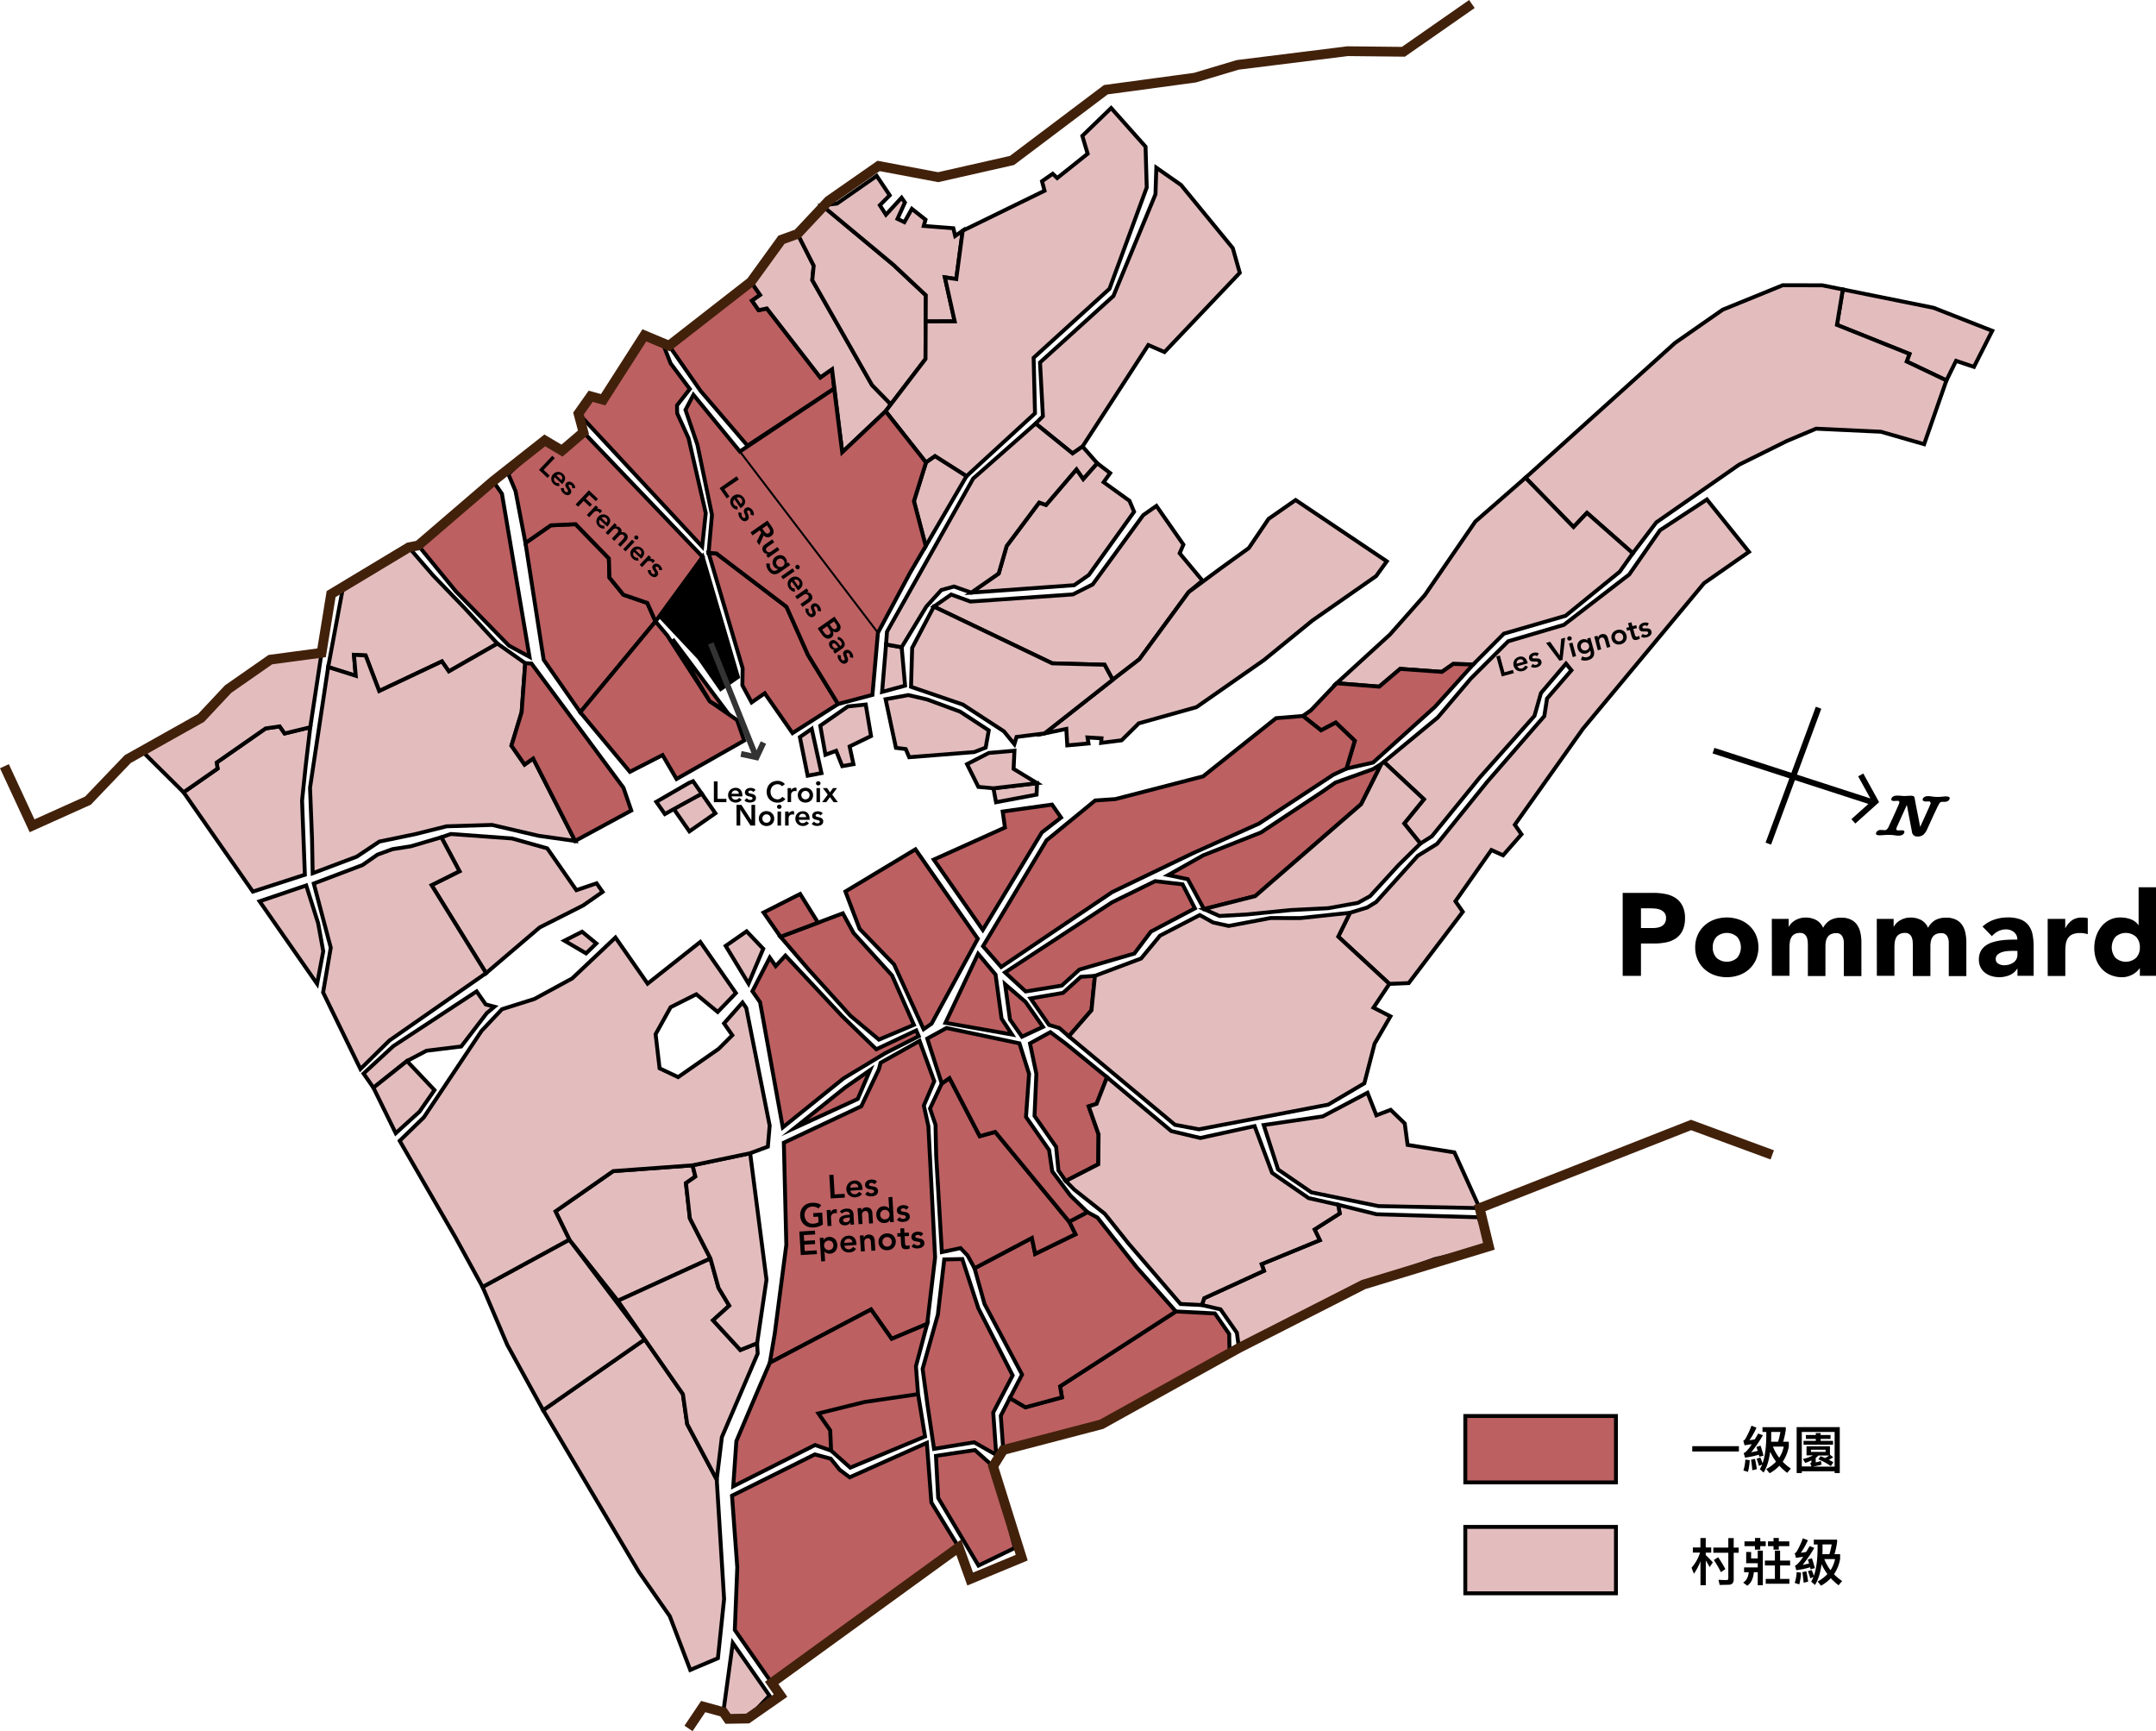 <?xml version="1.0" encoding="UTF-8"?> <svg xmlns="http://www.w3.org/2000/svg" id="a4855c03-059a-4a7a-ad2e-ea7e0c7378e1" data-name="圖層 1" viewBox="0 0 1104.34 886.64"><defs><style>.a4ea49c4-e857-4c3d-bfe3-98e11d5997a2{fill:#e3bdbe;}.a4ea49c4-e857-4c3d-bfe3-98e11d5997a2,.b1f351e1-f22f-4aeb-9ee2-8fa376d0278c,.b2914e94-0feb-437c-aa42-865a16abc0e5,.b4e5acea-ad55-41ea-b0cc-f970ff5adcb8,.bb037776-2bc4-4cbf-ab32-ce90308631f4{stroke:#000;}.a4ea49c4-e857-4c3d-bfe3-98e11d5997a2,.ab0aa8f7-fe11-448e-9ff4-f43b4bfbadf5,.b1f351e1-f22f-4aeb-9ee2-8fa376d0278c,.b2914e94-0feb-437c-aa42-865a16abc0e5,.b4e5acea-ad55-41ea-b0cc-f970ff5adcb8,.bb037776-2bc4-4cbf-ab32-ce90308631f4,.f7a166eb-a659-4566-aa98-beab68db688e{stroke-miterlimit:10;}.a4ea49c4-e857-4c3d-bfe3-98e11d5997a2,.b1f351e1-f22f-4aeb-9ee2-8fa376d0278c,.b2914e94-0feb-437c-aa42-865a16abc0e5{stroke-width:2px;}.b1f351e1-f22f-4aeb-9ee2-8fa376d0278c{fill:#bc6062;}.f5ab95ad-1775-4762-b66a-bc3899379079{isolation:isolate;}.ab0aa8f7-fe11-448e-9ff4-f43b4bfbadf5,.b4e5acea-ad55-41ea-b0cc-f970ff5adcb8,.bb037776-2bc4-4cbf-ab32-ce90308631f4,.f7a166eb-a659-4566-aa98-beab68db688e{fill:none;}.f7a166eb-a659-4566-aa98-beab68db688e{stroke:#42210b;stroke-width:5px;}.ab0aa8f7-fe11-448e-9ff4-f43b4bfbadf5,.bb037776-2bc4-4cbf-ab32-ce90308631f4{stroke-width:3px;}.ab0aa8f7-fe11-448e-9ff4-f43b4bfbadf5{stroke:#333;}</style></defs><title>pommard 1er coix noirs</title><rect class="a4ea49c4-e857-4c3d-bfe3-98e11d5997a2" x="750.55" y="782.03" width="77.17" height="34.01"></rect><rect class="b1f351e1-f22f-4aeb-9ee2-8fa376d0278c" x="750.55" y="725.23" width="77.17" height="34.01"></rect><g class="f5ab95ad-1775-4762-b66a-bc3899379079"><path d="M909.26,836.13v2.73H885.37v-2.73Z" transform="translate(-18.57 -95.45)"></path><path d="M921.87,841l-2.18.55-.23-1.05a43.53,43.53,0,0,1-7.07,1.5l-.66-2.32a4.75,4.75,0,0,0,1.13-.71,20.58,20.58,0,0,0,3-3.86c-1.21.19-2.44.37-3.7.58l-.64-2.34a2.67,2.67,0,0,0,1.08-1,43,43,0,0,0,3.1-6.7l2.58,1a38.44,38.44,0,0,1-3.63,6.43c.89-.1,1.81-.26,2.73-.42.56-.94,1.16-1.94,1.79-3l2.39.89a63.88,63.88,0,0,1-6,8.72c1.11-.21,2.21-.44,3.34-.73-.21-.71-.45-1.39-.66-2l2.08-.69A50.39,50.39,0,0,1,921.87,841Zm-7.06,2.31a29.87,29.87,0,0,1-.9,6l-2.34-.74a22.42,22.42,0,0,0,1-5.57Zm3.65,4.6-2.31.55c-.19-2.05-.4-3.84-.66-5.41l2-.42C917.88,844.28,918.2,846,918.46,847.93Zm2.94-3c1.21-3.47,1.84-8.06,1.89-13.82v-2.23h-1.94v-2.47h11.93v1.39a43.42,43.42,0,0,1-1.34,6.07h2.89v2.44a20.3,20.3,0,0,1-3.13,7.83,24.32,24.32,0,0,0,4.18,3.47L934,849.79a29.47,29.47,0,0,1-4-3.62,20.06,20.06,0,0,1-5,3.83l-1.73-2.12a20.1,20.1,0,0,0,5-3.81,31,31,0,0,1-3-5.1q-.87,6.81-3.37,10.67L920,847.93a24.18,24.18,0,0,0,1.18-2.39l-1.63.71a31.39,31.39,0,0,0-1.21-3.66l1.9-.65A30,30,0,0,1,921.4,844.93Zm7.94-11.06a44,44,0,0,0,1.18-5h-4.7v2.23c0,.95,0,1.87-.08,2.76Zm.58,8.2a16.38,16.38,0,0,0,2.31-5.7h-5.55A23.6,23.6,0,0,0,929.92,842.07Z" transform="translate(-18.57 -95.45)"></path><path d="M960.93,849.9H958.3V849H941.48v.92h-2.63V826.38h22.08Zm-14.51-3.39-.63-1.63a.82.82,0,0,0,.63-.79v-.68a30.57,30.57,0,0,1-3.15,1.31l-1.24-2a19.63,19.63,0,0,0,5.23-1.89H943.9v-4.65h12v4.38s0,0,.08,0l1.6,1.26c-.73.48-1.47.9-2.2,1.29.78.39,1.52.82,2.26,1.26l-1.27,2a28.7,28.7,0,0,0-6.38-3.47l1.1-1.61a24.3,24.3,0,0,1,2.29.92c.79-.42,1.52-.86,2.15-1.28h-5.57a13,13,0,0,1-1.36,1.26v2.26c.89-.21,1.76-.45,2.65-.71l.39,1.86c-1.49.4-3,.74-4.49,1H958.3V828.85H941.48v17.66Zm2.24-16.11v-1h2.46v1h5.08v2h-5.08v1h6.36v2h-15.1v-2h6.28v-1h-5.08v-2Zm5,7.54h-7.49v1.13h7.49Z" transform="translate(-18.57 -95.45)"></path></g><g class="f5ab95ad-1775-4762-b66a-bc3899379079"><path d="M889.55,888v-4.83h2.73V888h2.81v2.65h-2.81v1.29a49.39,49.39,0,0,1,3.63,3.71l-1.6,2.41c-.79-1.36-1.45-2.49-2-3.39v12.7h-2.73v-12.3a29.8,29.8,0,0,1-3.36,6.41L885,898.4a21.51,21.51,0,0,0,4.36-7.76h-3.68V888Zm9.85,19.21-.6-2.66c1.47.11,2.86.16,4.2.16.55,0,.84-.31.84-1v-13h-7.67v-2.65h7.67v-4.84h2.76v4.84h2.55v2.65H906.6v13.64c0,1.84-.89,2.76-2.63,2.76Zm2.92-8.12-2.26,1.58a51.48,51.48,0,0,0-3.65-6.23l2.23-1.42A53.51,53.51,0,0,1,902.32,899.08Z" transform="translate(-18.57 -95.45)"></path><path d="M915.52,890.33v3.31h3.39v-4h2.62v17.71h-2.62v-6.67h-2c-.29,3.31-1.4,5.59-3.34,6.91L911.44,906c1.66-1,2.6-2.73,2.87-5.3h-2.39v-2.47h7v-2.16H913v-5.75Zm2-5.44v-1.73h2.71v1.73H923v2.44h-2.81v1.79h-2.71v-1.79h-5.36v-2.44Zm12.85,4.73v5.12h5.13v2.5h-5.13v6.88h4.76v2.47H923v-2.47h4.7v-6.88h-5.12v-2.5h5.12v-5.12Zm-.66-6.46v1.73h5.36v2.44H929.7v1.79H927v-1.79h-2.84v-2.44H927v-1.73Z" transform="translate(-18.57 -95.45)"></path><path d="M948.16,898.61l-2.19.55-.23-1a42.43,42.43,0,0,1-7.07,1.49l-.66-2.31a5.09,5.09,0,0,0,1.13-.71,20.58,20.58,0,0,0,3.05-3.86c-1.21.18-2.44.37-3.7.58l-.63-2.34a2.71,2.71,0,0,0,1.07-1,42.54,42.54,0,0,0,3.1-6.7l2.58,1a38.14,38.14,0,0,1-3.63,6.43c.9-.1,1.81-.26,2.73-.42.56-.94,1.16-1.94,1.79-3l2.39.9a64,64,0,0,1-6,8.72c1.1-.21,2.2-.45,3.33-.73-.21-.71-.44-1.4-.65-2l2.07-.69A52.87,52.87,0,0,1,948.16,898.61Zm-7.07,2.31a29,29,0,0,1-.9,6l-2.33-.73a22.91,22.91,0,0,0,1-5.57Zm3.65,4.6-2.31.55c-.19-2.05-.4-3.84-.66-5.41l2.05-.43C944.16,901.86,944.48,903.62,944.74,905.52Zm2.94-3q1.82-5.21,1.89-13.82v-2.23h-1.94V884h11.93v1.39a42.35,42.35,0,0,1-1.34,6.07h2.89v2.44a20.3,20.3,0,0,1-3.13,7.83,24.32,24.32,0,0,0,4.18,3.47l-1.84,2.18a29.53,29.53,0,0,1-4-3.63,20.1,20.1,0,0,1-5,3.84l-1.73-2.13a19.63,19.63,0,0,0,5-3.81,30.46,30.46,0,0,1-3-5.09q-.87,6.81-3.37,10.66l-1.94-1.7a23.32,23.32,0,0,0,1.18-2.4l-1.63.71a30,30,0,0,0-1.21-3.65l1.9-.65A30,30,0,0,1,947.68,902.52Zm7.94-11.06a44,44,0,0,0,1.18-5h-4.7v2.23c0,.95,0,1.87-.08,2.76Zm.58,8.2a16.35,16.35,0,0,0,2.31-5.71H953A23.48,23.48,0,0,0,956.2,899.66Z" transform="translate(-18.57 -95.45)"></path></g><polygon class="a4ea49c4-e857-4c3d-bfe3-98e11d5997a2" points="330.24 685.99 278.21 722.26 327.22 805.03 343.09 827.8 353.56 855.29 367.73 849.28 370.9 818.99 367.12 757.77 352 729.41 349.8 714.03 330.24 685.99"></polygon><polygon class="a4ea49c4-e857-4c3d-bfe3-98e11d5997a2" points="291.62 634.91 247.19 659.13 259.83 688.79 278.21 722.26 330.24 685.99 291.62 634.91"></polygon><polygon class="a4ea49c4-e857-4c3d-bfe3-98e11d5997a2" points="354.73 596.84 356.19 602.59 351.36 605.96 353.37 624.01 363.9 644.57 316.47 666.22 291.62 634.91 284.53 620.41 314.08 599.81 354.73 596.84"></polygon><polygon class="a4ea49c4-e857-4c3d-bfe3-98e11d5997a2" points="365.23 676.21 379.21 691.41 387.8 687.96 388.1 693.24 369.75 736.06 367.12 757.77 352 729.41 349.8 714.03 316.47 666.22 363.9 644.57 368.05 659.63 373.54 668.72 365.23 676.21"></polygon><polygon class="a4ea49c4-e857-4c3d-bfe3-98e11d5997a2" points="384.24 590.65 392.61 655.43 387.8 687.96 379.21 691.41 365.23 676.21 373.54 668.72 368.05 659.63 363.9 644.57 353.37 624.01 351.36 605.96 356.19 602.59 354.73 596.84 384.24 590.65"></polygon><polygon class="a4ea49c4-e857-4c3d-bfe3-98e11d5997a2" points="380.32 513.46 370.86 524.15 375.09 530.21 368.11 537.19 347.34 551.67 337.85 547.16 335.81 529.68 343.51 515.86 356.66 509.24 367.62 518.29 376.95 508.62 358.7 482.44 331.72 503.79 315.25 480.17 293.07 501.13 273.76 511.63 257.12 516.89 246.67 527.98 217.09 572.28 204.73 584.28 233.28 633.72 247.19 659.13 291.62 634.91 284.53 620.41 314.08 599.81 354.73 596.84 384.24 590.65 393.31 587.28 394.24 576.49 382.24 516.22 380.32 513.46"></polygon><polygon class="a4ea49c4-e857-4c3d-bfe3-98e11d5997a2" points="300.19 488.28 289.12 481.79 298.14 477.2 305.45 483.2 300.19 488.28"></polygon><polygon class="a4ea49c4-e857-4c3d-bfe3-98e11d5997a2" points="253.26 515.59 248.8 514.44 244.13 507.75 201.45 535.8 186.22 549.83 191.28 557.1 208.46 543.42 218.44 538.16 236.25 535.98 249.34 518.89 253.26 515.59"></polygon><polygon class="a4ea49c4-e857-4c3d-bfe3-98e11d5997a2" points="222.55 558.32 214.89 569.35 202.7 580.4 191.28 557.1 208.46 543.42 222.55 558.32"></polygon><polygon class="a4ea49c4-e857-4c3d-bfe3-98e11d5997a2" points="280.31 434.5 295.24 455.92 305.58 452.4 308.65 456.8 298.7 463.74 276.43 475 248.98 498.4 221.07 453.35 235.35 446.23 226.06 428.84 230.93 427.15 262.29 429.44 280.31 434.5"></polygon><polygon class="a4ea49c4-e857-4c3d-bfe3-98e11d5997a2" points="156.85 453.5 132.97 461.62 162.43 503.89 165.58 487.2 162.95 472.83 156.85 453.5"></polygon><polygon class="a4ea49c4-e857-4c3d-bfe3-98e11d5997a2" points="165.5 508.29 184.62 547.53 199.45 532.93 248.98 498.4 221.07 453.35 235.35 446.23 226.06 428.84 210.5 433.43 201.03 434.92 193.33 437.73 185.68 443.06 160.72 452.51 169.42 485.38 165.5 508.29"></polygon><polygon class="a4ea49c4-e857-4c3d-bfe3-98e11d5997a2" points="156.16 448.01 129.5 456.65 102.03 417.25 94.03 405.78 111.44 393.65 110.98 390.55 136.04 373.09 143.26 372.03 145.79 375.66 158.92 372.48 156.61 392 154.72 410.08 156.16 448.01"></polygon><polygon class="a4ea49c4-e857-4c3d-bfe3-98e11d5997a2" points="164.72 334.33 138.47 337.85 116.86 352.92 103.01 367.69 73.83 385.76 94.03 405.78 111.44 393.65 110.98 390.55 136.04 373.09 143.26 372.03 145.79 375.66 158.92 372.48 164.72 334.33"></polygon><polygon class="a4ea49c4-e857-4c3d-bfe3-98e11d5997a2" points="254.78 329.62 229.91 343.86 226.36 338.76 194.23 353.93 187.27 335.7 181.3 335.39 182.23 346.11 168.09 341.64 175.5 301.88 209.39 280.32 221.84 294.72 237.94 311.39 254.78 329.62"></polygon><polygon class="a4ea49c4-e857-4c3d-bfe3-98e11d5997a2" points="273.1 388.5 268.7 391.58 261.97 381.92 267.2 364.72 269.03 339.67 254.78 329.62 229.91 343.86 226.36 338.76 194.23 353.93 187.27 335.7 181.3 335.39 182.23 346.11 168.09 341.64 158.8 403.43 159.82 429.59 160.16 447.26 182.74 438.75 194.31 431.03 212.6 427.24 228.75 423.21 252.01 422.5 275.88 428.07 294.6 430.7 273.1 388.5"></polygon><polygon class="b1f351e1-f22f-4aeb-9ee2-8fa376d0278c" points="252.58 246.42 214.23 279.36 233.54 302.92 260.68 330.67 271.23 336.42 257.11 252.91 252.58 246.42"></polygon><polygon class="b1f351e1-f22f-4aeb-9ee2-8fa376d0278c" points="323.35 415.13 294.6 430.7 273.1 388.5 268.7 391.58 261.97 381.92 267.2 364.72 269.03 339.67 272.24 339.84 319.35 403.46 323.35 415.13"></polygon><polygon class="b1f351e1-f22f-4aeb-9ee2-8fa376d0278c" points="269.16 278.1 278.48 337.91 297.22 364.8 335.76 318.3 331.57 308.82 319.33 304.61 312.17 295.82 311.89 286.03 294.82 268.47 282.14 269.05 269.16 278.1"></polygon><polygon class="b1f351e1-f22f-4aeb-9ee2-8fa376d0278c" points="298.86 221.39 287.85 230.79 279.04 225.56 260.35 242.73 264.06 251.51 269.16 278.1 282.14 269.05 294.82 268.47 311.89 286.03 312.17 295.82 319.33 304.61 331.57 308.82 335.76 318.3 359.92 285.26 298.86 221.39"></polygon><polygon class="b1f351e1-f22f-4aeb-9ee2-8fa376d0278c" points="363.58 359.19 377.5 368.77 381.2 379.28 346.53 398.97 339.38 386.73 322.63 395.31 297.22 364.8 335.76 318.3 341.79 325.46 363.58 359.19"></polygon><polygon class="b2914e94-0feb-437c-aa42-865a16abc0e5" points="377.98 346.74 369.17 352.88 358 336.85 338.66 316.28 359.92 285.26 377.98 346.74"></polygon><polygon class="b1f351e1-f22f-4aeb-9ee2-8fa376d0278c" points="344.5 327.36 372.27 364.49 363.58 359.19 344.5 327.36"></polygon><polygon class="b1f351e1-f22f-4aeb-9ee2-8fa376d0278c" points="339.05 174.77 330.05 171.75 308.94 204.72 302.55 202.97 296.31 211.8 359.66 279.94 361.5 262.81 352.7 224.5 346.87 211.69 346.78 207.62 353.35 199.25 343.51 186.13 339.05 174.77"></polygon><polygon class="b1f351e1-f22f-4aeb-9ee2-8fa376d0278c" points="384.66 144.35 389.35 151.07 385.18 153.98 388.57 158.85 392.79 157.98 420.17 193.31 426.2 189.11 427.27 199.04 382.88 228.26 358.86 200.23 342.7 177.05 384.66 144.35"></polygon><polygon class="b1f351e1-f22f-4aeb-9ee2-8fa376d0278c" points="405.94 375.47 391.71 355.07 384.99 359.76 380.26 351 380.39 342.3 362.94 283.16 366.94 283.47 402.86 310.79 413.88 335.48 429.3 360.56 405.94 375.47"></polygon><polygon class="a4ea49c4-e857-4c3d-bfe3-98e11d5997a2" points="408.53 119.79 416.79 136.08 416.07 143.47 446.67 197.23 456.28 207.06 453.62 210.64 431.4 231.64 426.2 189.11 420.17 193.31 392.79 157.98 388.57 158.85 385.18 153.98 389.35 151.07 384.66 144.35 395.78 128.68 400.28 122.78 403.8 122.39 408.53 119.79"></polygon><polygon class="a4ea49c4-e857-4c3d-bfe3-98e11d5997a2" points="421.04 105.19 457.65 135.66 474.21 151.2 474.06 183.86 456.28 207.06 446.67 197.23 416.07 143.47 416.79 136.08 408.53 119.79 421.04 105.19"></polygon><polygon class="a4ea49c4-e857-4c3d-bfe3-98e11d5997a2" points="449.06 90.08 428.73 104.26 421.04 105.19 457.65 135.66 474.21 151.2 474.15 164.63 489.01 164.58 483.98 142.05 489.81 142.93 493.12 118.16 489.26 120.85 488.32 116.89 473.18 115.72 474.06 112.5 467.07 106.96 463.24 113.79 459.71 112.09 463.51 103.71 461.8 101.26 453.8 109.96 450.68 105.11 455.73 100.02 449.06 90.08"></polygon><polygon class="a4ea49c4-e857-4c3d-bfe3-98e11d5997a2" points="569.15 55.33 554.39 69.61 557.11 78.73 541.53 91.19 539.21 89 533.74 92.82 535.03 97.69 493.12 118.16 489.81 142.93 483.98 142.05 489.01 164.58 474.15 164.63 474.06 183.86 453.62 210.64 474.31 236.87 478.93 233.64 495.05 243.89 530.15 211.67 529.44 183.25 568.31 147.89 587.38 96 586.77 75.12 569.15 55.33"></polygon><polygon class="a4ea49c4-e857-4c3d-bfe3-98e11d5997a2" points="592.29 85.89 604.94 94.73 631.45 127.08 635.04 139.72 596.47 180.31 588.19 176.71 554.49 228.68 549.39 232.23 530.45 216.92 534.19 213.19 532.72 185.64 570.32 151.58 591.85 99.5 592.29 85.89"></polygon><polygon class="a4ea49c4-e857-4c3d-bfe3-98e11d5997a2" points="996.99 194.84 976.64 185.15 978.06 181.27 940.92 166.4 943.92 148.25 990.4 157.64 1020.45 169.43 1011.09 187.9 1001.93 184.81 996.99 194.84"></polygon><polygon class="a4ea49c4-e857-4c3d-bfe3-98e11d5997a2" points="985.58 227.5 963.42 221.12 930.22 219.56 915.27 225.87 890.78 238 848.38 267.56 836.35 283.36 812.86 262.68 805.99 269.94 781.38 244.68 858 175.62 882.38 158.62 913.17 146.08 933.38 146.13 943.92 148.25 940.92 166.4 978.06 181.27 976.64 185.15 996.99 194.84 985.58 227.5"></polygon><polygon class="a4ea49c4-e857-4c3d-bfe3-98e11d5997a2" points="684.64 349.94 706.46 351.68 717.19 342.58 738.54 344.12 744.39 340.04 754.58 340.34 770.3 324.55 801.91 315.39 829.65 292.83 836.35 283.36 812.86 262.68 805.99 269.94 781.38 244.68 755.69 267.12 729.81 304.8 711.98 324.96 684.64 349.94"></polygon><polygon class="b1f351e1-f22f-4aeb-9ee2-8fa376d0278c" points="693.92 379.41 689.67 393.64 703.31 390.57 734.96 362.07 754.58 340.34 744.39 340.04 738.54 344.12 717.19 342.58 706.46 351.68 684.64 349.94 671.46 363.82 667.35 366.69 676.66 374.05 684.2 370.09 693.92 379.41"></polygon><polygon class="b1f351e1-f22f-4aeb-9ee2-8fa376d0278c" points="642.93 458.97 616.69 465.6 608.41 450.29 598.37 448.19 616.35 438.05 645.92 426.35 677.57 405.32 684.03 400.81 703.25 393.93 707.57 391.27 697.22 411.86 642.93 458.97"></polygon><polygon class="b1f351e1-f22f-4aeb-9ee2-8fa376d0278c" points="560.85 499.79 559.08 517.43 547.48 530.78 542.63 526.55 537.32 524.93 527.87 511.37 544.51 508.52 553.61 500.31 560.85 499.79"></polygon><polygon class="b1f351e1-f22f-4aeb-9ee2-8fa376d0278c" points="591.68 451.3 569.58 462.14 514.79 498.06 525.37 507.79 543.83 504.81 552.91 496.58 581.03 488.38 589.53 477.13 612.04 465.24 605.73 452.92 591.68 451.3"></polygon><polygon class="b1f351e1-f22f-4aeb-9ee2-8fa376d0278c" points="538.01 528.64 527.57 534.39 530.84 549.98 529.9 571.54 540.96 587.41 542.16 599.49 545.91 604.87 562.56 596.3 562.71 580.98 557.66 566.64 561.7 565.35 567.04 551.74 545.91 534.53 538.01 528.64"></polygon><polygon class="b1f351e1-f22f-4aeb-9ee2-8fa376d0278c" points="534.23 525.95 523.48 530.97 517.32 522.15 514.83 504.12 525.31 513.16 534.23 525.95"></polygon><polygon class="b1f351e1-f22f-4aeb-9ee2-8fa376d0278c" points="560.97 409.98 536.05 430.4 503.52 484.63 512.83 495.25 569.72 456.88 611.27 436.88 644.88 421.82 682.94 396.81 689.67 393.64 693.92 379.41 684.2 370.09 676.66 374.05 667.35 366.69 653.61 367.83 616.23 397.64 571.25 409.28 560.97 409.98"></polygon><polygon class="b1f351e1-f22f-4aeb-9ee2-8fa376d0278c" points="513.59 415.64 514.75 423.84 478.29 440.25 503.41 476.29 533.63 426.38 543.5 418.74 538.87 412.09 513.59 415.64"></polygon><polygon class="b1f351e1-f22f-4aeb-9ee2-8fa376d0278c" points="468.92 435 433.04 456.6 440.3 475.74 457.95 493.97 473.09 527.13 477.18 524.28 500.85 480.79 468.92 435"></polygon><polygon class="b1f351e1-f22f-4aeb-9ee2-8fa376d0278c" points="431.71 467.78 399.78 479.78 414.06 496.44 435.57 520.22 450.19 532.46 468.11 524.9 456.94 499.61 437.23 477.88 431.71 467.78"></polygon><polygon class="b1f351e1-f22f-4aeb-9ee2-8fa376d0278c" points="402.32 489.42 397.32 494.8 394.29 490.45 385.39 507.68 389.32 513.31 400.95 577.43 432.09 552.3 453.48 539.4 470.59 530.7 469.31 527.75 448.86 537.4 431.36 520.44 402.32 489.42"></polygon><polygon class="b1f351e1-f22f-4aeb-9ee2-8fa376d0278c" points="445.66 548.08 439.35 562.87 407.11 577.66 432.86 557 445.66 548.08"></polygon><polygon class="b1f351e1-f22f-4aeb-9ee2-8fa376d0278c" points="446.16 670.68 394.32 697.96 396.85 682.98 402.77 637.57 401.5 585.25 441.17 566.6 450.18 547.63 451.05 544.32 471.02 533.11 478.54 553.77 473.2 566.23 475.53 576.78 478.98 643.99 474.93 678.04 456.72 685.71 446.16 670.68"></polygon><polygon class="b1f351e1-f22f-4aeb-9ee2-8fa376d0278c" points="375.58 761.25 417.48 740.1 425.7 742.96 435.52 751.69 473.83 735.73 470.26 714.04 469.16 699.77 474.93 678.04 456.72 685.71 446.16 670.68 394.32 697.96 387.55 713.69 377.18 738.11 375.58 761.25"></polygon><polygon class="b1f351e1-f22f-4aeb-9ee2-8fa376d0278c" points="376.38 834.82 395.28 861.93 491.09 792.45 477.08 769.55 474.75 738.98 435.22 756.63 430.09 752.77 425.51 747.09 417.39 744.91 374.95 766.04 377.65 802.78 376.38 834.82"></polygon><polygon class="a4ea49c4-e857-4c3d-bfe3-98e11d5997a2" points="375.35 841.51 370.49 876.88 372.92 880.35 382.92 880.19 394.13 868.45 375.35 841.51"></polygon><polygon class="b1f351e1-f22f-4aeb-9ee2-8fa376d0278c" points="508.69 751.01 519.85 792.77 501.2 801.83 480.56 767.18 479.41 745.65 499.38 742.68 508.69 751.01"></polygon><polygon class="b1f351e1-f22f-4aeb-9ee2-8fa376d0278c" points="483.67 645.04 492.91 644.85 501.14 670.09 518.7 704.45 508.75 723.45 510.29 745.14 498.98 738.7 478.43 742.05 475.08 719.63 472.58 701.09 480.39 673.32 483.67 645.04"></polygon><polygon class="b1f351e1-f22f-4aeb-9ee2-8fa376d0278c" points="602.3 671.69 542.99 710.04 543.94 715.69 525.22 720.77 517.26 716.02 512.62 725.09 513.89 742.63 564.19 729.49 629.79 692.06 629.61 683.21 622.28 672.7 602.3 671.69"></polygon><polygon class="b1f351e1-f22f-4aeb-9ee2-8fa376d0278c" points="557.02 620.81 547.66 625.72 550.82 632.16 530.24 642.19 528.56 634.06 499.17 649.56 504.3 667.89 523.51 704.02 517.26 716.02 525.22 720.77 543.94 715.69 542.99 710.04 602.3 671.69 582.09 648.9 562.13 623.61 557.02 620.81"></polygon><polygon class="b1f351e1-f22f-4aeb-9ee2-8fa376d0278c" points="501.84 581.92 509.75 579.73 547.66 625.72 550.82 632.16 530.24 642.19 528.56 634.06 499.17 649.56 495.58 642.99 491.98 639.25 482.44 641.29 479.52 591.83 479.19 576.12 476.37 567.78 482.38 554.96 486.35 552.19 501.84 581.92"></polygon><polygon class="b1f351e1-f22f-4aeb-9ee2-8fa376d0278c" points="518.38 529.86 484.29 523.86 500.99 488.49 509.95 499.19 513.03 521.72 518.38 529.86"></polygon><polygon class="b1f351e1-f22f-4aeb-9ee2-8fa376d0278c" points="484.81 526.51 474.96 531.92 482.38 554.96 486.35 552.19 501.84 581.92 509.75 579.73 547.66 625.72 557.02 620.81 548.29 612.33 538.96 599.9 537.37 589.04 525.53 572.05 527.11 550.02 522.17 534.36 484.81 526.51"></polygon><polygon class="a4ea49c4-e857-4c3d-bfe3-98e11d5997a2" points="382.42 476.99 371.71 484.45 383.42 503.76 390.94 485.94 382.42 476.99"></polygon><polygon class="a4ea49c4-e857-4c3d-bfe3-98e11d5997a2" points="359.45 406.5 344.85 413.93 353.12 425.8 366.43 416.52 359.45 406.5"></polygon><polygon class="a4ea49c4-e857-4c3d-bfe3-98e11d5997a2" points="352.93 400.97 336.18 410.67 340.55 416.93 359.45 406.5 354.99 400.11 352.93 400.97"></polygon><polygon class="b1f351e1-f22f-4aeb-9ee2-8fa376d0278c" points="409.85 457.87 391.12 467.37 399.78 479.78 419.01 472.56 409.85 457.87"></polygon><polygon class="a4ea49c4-e857-4c3d-bfe3-98e11d5997a2" points="415.78 373.3 409.71 377.52 413.7 397.29 420.77 395.97 415.78 373.3"></polygon><polygon class="a4ea49c4-e857-4c3d-bfe3-98e11d5997a2" points="428.28 384.55 431.42 392.4 437.15 391.38 435.19 382.3 446.16 376.98 443.45 360.84 434.3 361.81 420.16 371.67 422.8 386.56 428.28 384.55"></polygon><polygon class="a4ea49c4-e857-4c3d-bfe3-98e11d5997a2" points="465.27 356 453.62 358.13 458.92 383.02 463.94 383.64 465.7 387.82 499.01 385.19 504.89 382.9 506.46 374.08 491.79 364.48 474.88 358.24 465.27 356"></polygon><polygon class="a4ea49c4-e857-4c3d-bfe3-98e11d5997a2" points="531.22 401.12 508.85 403.74 510.19 410.88 530.94 406.98 531.22 401.12"></polygon><polygon class="a4ea49c4-e857-4c3d-bfe3-98e11d5997a2" points="501.14 403.02 495.33 391.37 506.51 385.63 519.62 384.48 519.18 393.8 531.22 401.12 508.85 403.74 501.14 403.02"></polygon><polygon class="a4ea49c4-e857-4c3d-bfe3-98e11d5997a2" points="874.3 255.82 895.84 282.65 872.84 298.69 810.84 373.21 775.92 422.41 779.33 427.3 769.91 438.07 763.92 435.36 745.5 461.59 749.26 467 721.57 503.51 711.66 503.92 685.48 479.72 691.49 467.5 700.31 464.8 704.87 462 726.18 438.35 736.1 432.2 761.55 400.69 791.03 366.75 792.41 357.76 804.91 343.31 802.14 339.89 789.31 354.95 785.99 366.64 757.93 398.24 733.41 428.34 727.56 432.03 719.26 421.76 729.36 409.37 708.85 390.24 736.42 367.49 753.42 347.49 772.51 328.45 801.06 320.02 834.51 294.24 850.27 271.58 874.3 255.82"></polygon><polygon class="a4ea49c4-e857-4c3d-bfe3-98e11d5997a2" points="703.54 516.08 712.2 520.54 704.1 534.52 698.84 554.84 680.34 565.76 614.14 578.4 601.82 576.09 547.48 530.78 559.08 517.43 560.85 499.79 584.48 490.92 594.17 479.22 614.54 468.66 621.38 472.47 629.36 474.23 650.76 470.19 666.04 470.21 691.49 467.5 685.48 479.72 711.66 503.92 703.54 516.08"></polygon><polygon class="a4ea49c4-e857-4c3d-bfe3-98e11d5997a2" points="701.78 458.98 695.52 462.42 680.39 465.15 661.21 466.1 638.73 468.35 624.65 469.14 616.69 465.6 642.93 458.97 697.22 411.86 707.57 391.27 708.85 390.24 729.36 409.37 719.26 421.76 727.56 432.03 716.33 443.11 701.78 458.98"></polygon><polygon class="a4ea49c4-e857-4c3d-bfe3-98e11d5997a2" points="757.9 618.77 744.97 590.22 721.01 586.39 719.54 575.41 712.33 568.43 705 571.22 700.45 559.68 677.52 571.79 647.29 576.21 654.64 598.97 671.72 610.69 706.06 617.73 757.9 618.77"></polygon><polygon class="a4ea49c4-e857-4c3d-bfe3-98e11d5997a2" points="757.3 623.45 762.63 638.32 734.87 644.89 698.43 657.9 634.61 690.39 633.55 682.61 625.2 670.62 615.62 668.39 616.83 664.88 647.43 650.86 646.22 647.44 676.02 635.19 673.35 629.69 686.22 621.49 685.44 617.04 705.07 621.9 757.3 623.45"></polygon><polygon class="a4ea49c4-e857-4c3d-bfe3-98e11d5997a2" points="642.63 576.75 651.59 600.71 670.28 613.63 685.44 617.04 686.22 621.49 673.35 629.69 676.02 635.19 646.22 647.44 647.43 650.86 616.83 664.88 615.62 668.39 604.69 667.87 578.03 636.88 565.89 621.66 550.24 609.27 545.91 604.87 562.56 596.3 562.71 580.98 557.66 566.64 561.7 565.35 567.04 551.74 599.95 579.3 614.82 582.84 642.63 576.75"></polygon><polygon class="a4ea49c4-e857-4c3d-bfe3-98e11d5997a2" points="463.6 351.17 451.82 354.37 453.86 330.07 461.84 331.49 463.6 351.17"></polygon><polygon class="a4ea49c4-e857-4c3d-bfe3-98e11d5997a2" points="495.05 243.89 474.18 279.67 468.13 256.67 474.31 236.87 478.93 233.64 495.05 243.89"></polygon><polygon class="a4ea49c4-e857-4c3d-bfe3-98e11d5997a2" points="592.34 259.11 585.59 263.82 559.7 299.31 549.56 304.44 497.07 308.09 487.21 304.5 478.34 310.69 538.96 339.74 565.76 340.46 569.95 348.16 583.61 337.65 608.86 303.23 615.92 297.37 604.25 283.37 606.16 278.93 592.34 259.11"></polygon><polygon class="a4ea49c4-e857-4c3d-bfe3-98e11d5997a2" points="562.01 237.24 554.86 245.32 551.4 240.37 535.79 258.62 532.27 257.39 515.62 279.66 511.54 293.74 497.51 303.52 550.22 299.72 557.73 294.48 580.9 262.11 578.55 256.51 565.3 246.96 568.64 242.3 562.01 237.24"></polygon><polygon class="a4ea49c4-e857-4c3d-bfe3-98e11d5997a2" points="498.49 245.09 454.33 323.55 453.86 330.07 461.84 331.49 474.46 310.68 482.18 302.19 488.63 300.4 497.51 303.52 511.54 293.74 515.62 279.66 532.27 257.39 535.79 258.62 551.4 240.37 554.86 245.32 562.01 237.24 554.49 228.68 549.39 232.23 530.45 216.92 498.49 245.09"></polygon><polyline class="f7a166eb-a659-4566-aa98-beab68db688e" points="2.27 392.43 16.43 422.94 45.05 410.06 65.42 388.78 103.01 367.69 116.86 352.92 138.47 337.85 164.72 334.33 169.6 304.27 209.39 280.32 214.23 279.36 252.58 246.42 279.04 225.56 287.85 230.79 298.86 221.39 296.31 211.8 302.55 202.97 308.94 204.72 330.05 171.75 342.7 177.05 384.66 144.35 400.28 122.78 408.53 119.79 424.44 102.82 450.02 84.99 480.56 90.74 518.34 82.19 566.43 45.95 612.03 39.78 633.99 33.22 690.29 26.22 718.84 26.52 753.93 2.05"></polyline><polyline class="f7a166eb-a659-4566-aa98-beab68db688e" points="907.78 591.5 866.19 576.18 757.9 618.77 762.63 638.32 698.43 657.9 634.61 690.39 564.19 729.49 513.89 742.63 508.69 751.01 523.34 797.78 496.95 808.73 491.09 792.45 395.28 861.93 399.8 868.42 382.92 880.19 372.92 880.35 370.49 876.88 360.19 874.05 352.67 885.25"></polyline><polyline class="b1f351e1-f22f-4aeb-9ee2-8fa376d0278c" points="470.26 714.04 442.81 718.06 419.21 723.91 425.24 732.57 425.7 742.96"></polyline><polygon class="a4ea49c4-e857-4c3d-bfe3-98e11d5997a2" points="639.66 280.71 649.78 265.75 663.63 256.1 710.33 287.49 704.88 295.05 672.23 317.81 647.4 338.08 612.85 362.18 583.3 370.47 574.52 379.16 564.01 380.49 564.2 378.12 557.05 377.7 557.55 380.78 546.68 381.76 546.18 373.32 535.02 375.64 569.95 348.16 583.61 337.65 608.86 303.23 625.4 290.99 639.66 280.71"></polygon><polygon class="a4ea49c4-e857-4c3d-bfe3-98e11d5997a2" points="478.34 310.69 467.22 331.84 466.65 351.77 493.13 360.84 514.22 374.57 519.58 381.13 520.7 377.44 535.02 375.64 569.95 348.16 565.76 340.46 538.96 339.74 478.34 310.69"></polygon><polygon class="b1f351e1-f22f-4aeb-9ee2-8fa376d0278c" points="355.18 202.2 351.12 209.93 357.23 227.8 364.68 263.67 362.94 283.16 366.94 283.47 402.86 310.79 413.88 335.48 429.3 360.56 446.88 355.9 449.69 324.1 466.21 293.28 474.18 279.67 468.13 256.67 474.31 236.87 453.62 210.64 431.4 231.64 427.27 199.04 378.97 231.25 355.18 202.2"></polygon><line class="b4e5acea-ad55-41ea-b0cc-f970ff5adcb8" x1="378.97" y1="231.25" x2="449.7" y2="324.1"></line><path d="M384.23,495.67h1.89v8.91h4.52v1.71h-6.41Z" transform="translate(-18.57 -95.45)"></path><path d="M393.32,503.32a1.83,1.83,0,0,0,.63,1.26,2,2,0,0,0,1.31.45,2.08,2.08,0,0,0,1.13-.28,2.93,2.93,0,0,0,.8-.69l1.29,1a3.66,3.66,0,0,1-1.41,1.11,4.13,4.13,0,0,1-1.63.33,4.32,4.32,0,0,1-1.53-.27,3.68,3.68,0,0,1-1.25-.76,3.74,3.74,0,0,1-.83-1.19,4,4,0,0,1-.31-1.56,3.86,3.86,0,0,1,.31-1.55,3.64,3.64,0,0,1,.83-1.19,3.7,3.7,0,0,1,1.25-.77,4.32,4.32,0,0,1,1.53-.27,3.56,3.56,0,0,1,1.37.26,3,3,0,0,1,1.07.76,3.65,3.65,0,0,1,.69,1.23,5.3,5.3,0,0,1,.24,1.67v.49ZM397,502a1.69,1.69,0,0,0-.49-1.25,1.89,1.89,0,0,0-1.34-.46,1.75,1.75,0,0,0-1.28.47,2.09,2.09,0,0,0-.58,1.24Z" transform="translate(-18.57 -95.45)"></path><path d="M404.36,501.09a1.65,1.65,0,0,0-1.41-.74,1.49,1.49,0,0,0-.7.18.62.62,0,0,0-.35.59.51.51,0,0,0,.29.48,3.16,3.16,0,0,0,.72.25l.94.22a3.72,3.72,0,0,1,.93.35,2,2,0,0,1,.72.63,1.9,1.9,0,0,1,.29,1.11,2,2,0,0,1-.28,1.09,2.22,2.22,0,0,1-.72.71,3.16,3.16,0,0,1-1,.39,5.24,5.24,0,0,1-1.11.12,4.74,4.74,0,0,1-1.54-.24,2.93,2.93,0,0,1-1.26-.87l1.2-1.12a3.65,3.65,0,0,0,.74.64,1.84,1.84,0,0,0,1,.24,1.87,1.87,0,0,0,.4,0,1.32,1.32,0,0,0,.39-.15,1.08,1.08,0,0,0,.3-.26.67.67,0,0,0,.11-.37.62.62,0,0,0-.29-.56,2.4,2.4,0,0,0-.72-.29l-.93-.21a3.59,3.59,0,0,1-.94-.32,1.9,1.9,0,0,1-.72-.6,1.8,1.8,0,0,1-.29-1.08,2.13,2.13,0,0,1,.25-1,2.18,2.18,0,0,1,.65-.73,2.82,2.82,0,0,1,.93-.42,4.3,4.3,0,0,1,1.07-.14,4.38,4.38,0,0,1,1.42.25,2.36,2.36,0,0,1,1.14.85Z" transform="translate(-18.57 -95.45)"></path><path d="M419.14,498.16a3.2,3.2,0,0,0-1.13-.84,3.12,3.12,0,0,0-1.11-.21,3.61,3.61,0,0,0-1.49.3,3.45,3.45,0,0,0-1.15.8,3.82,3.82,0,0,0-.74,1.21,4.28,4.28,0,0,0-.26,1.49,4.66,4.66,0,0,0,.26,1.57,3.8,3.8,0,0,0,.74,1.25,3.5,3.5,0,0,0,1.15.82,3.61,3.61,0,0,0,1.49.3,2.73,2.73,0,0,0,1.26-.31,3.39,3.39,0,0,0,1.13-1l1.56,1.11a4.26,4.26,0,0,1-1.76,1.44,5.45,5.45,0,0,1-2.2.45,6.35,6.35,0,0,1-2.26-.39,5.26,5.26,0,0,1-1.77-1.13,5.2,5.2,0,0,1-1.16-1.75,5.87,5.87,0,0,1-.42-2.26,6.18,6.18,0,0,1,.42-2.32,5.33,5.33,0,0,1,1.16-1.78,5.11,5.11,0,0,1,1.77-1.13,6.35,6.35,0,0,1,2.26-.4,5.06,5.06,0,0,1,2,.39,4.56,4.56,0,0,1,1.72,1.29Z" transform="translate(-18.57 -95.45)"></path><path d="M422,499.09h1.8v1.14h0a2.24,2.24,0,0,1,.85-1,2.39,2.39,0,0,1,1.28-.35,1.66,1.66,0,0,1,.32,0l.32.08v1.74l-.44-.1a3.13,3.13,0,0,0-.43,0,2,2,0,0,0-1,.23,1.9,1.9,0,0,0-.58.54,1.6,1.6,0,0,0-.27.6,2,2,0,0,0-.07.45v3.85H422Z" transform="translate(-18.57 -95.45)"></path><path d="M427.22,502.69a3.86,3.86,0,0,1,.31-1.55,3.64,3.64,0,0,1,.83-1.19,3.7,3.7,0,0,1,1.25-.77,4.47,4.47,0,0,1,3.06,0,3.67,3.67,0,0,1,2.08,2,3.86,3.86,0,0,1,.3,1.55,3.94,3.94,0,0,1-.3,1.56,3.77,3.77,0,0,1-.84,1.19,3.64,3.64,0,0,1-1.24.76,4.47,4.47,0,0,1-3.06,0,3.68,3.68,0,0,1-1.25-.76,3.74,3.74,0,0,1-.83-1.19A4,4,0,0,1,427.22,502.69Zm1.8,0a2.24,2.24,0,0,0,.15.81,1.89,1.89,0,0,0,.42.69,2,2,0,0,0,.66.48,2.11,2.11,0,0,0,.89.18,2.07,2.07,0,0,0,1.55-.66,1.89,1.89,0,0,0,.42-.69,2.41,2.41,0,0,0,0-1.62,1.89,1.89,0,0,0-.42-.69,2.07,2.07,0,0,0-1.55-.66,2.11,2.11,0,0,0-.89.18,2,2,0,0,0-.66.48,1.89,1.89,0,0,0-.42.69A2.24,2.24,0,0,0,429,502.69Z" transform="translate(-18.57 -95.45)"></path><path d="M436.54,496.65a1.07,1.07,0,0,1,.32-.76,1.1,1.1,0,0,1,.82-.32,1.16,1.16,0,0,1,.83.31,1,1,0,0,1,.34.77,1,1,0,0,1-.34.77,1.2,1.2,0,0,1-.83.31,1.14,1.14,0,0,1-.82-.32A1.07,1.07,0,0,1,436.54,496.65Zm.25,2.44h1.8v7.2h-1.8Z" transform="translate(-18.57 -95.45)"></path><path d="M442.55,502.42l-2.49-3.33h2.19l1.44,2.16,1.56-2.16h2.06l-2.46,3.33,2.89,3.87h-2.19l-1.87-2.58-1.89,2.58h-2.13Z" transform="translate(-18.57 -95.45)"></path><path d="M395.82,507.67h2.51l5.14,7.89h0v-7.89h1.89v10.62H403l-5.25-8.14h0v8.14h-1.89Z" transform="translate(-18.57 -95.45)"></path><path d="M407.27,514.69a3.9,3.9,0,0,1,.3-1.55,3.67,3.67,0,0,1,2.08-2,4.47,4.47,0,0,1,3.06,0A3.7,3.7,0,0,1,414,512a3.64,3.64,0,0,1,.83,1.19,3.9,3.9,0,0,1,.31,1.55,4,4,0,0,1-.31,1.56,3.74,3.74,0,0,1-.83,1.19,3.68,3.68,0,0,1-1.25.76,4.47,4.47,0,0,1-3.06,0,3.64,3.64,0,0,1-1.24-.76,3.77,3.77,0,0,1-.84-1.19A3.94,3.94,0,0,1,407.27,514.69Zm1.8,0a2.23,2.23,0,0,0,.14.81,1.89,1.89,0,0,0,.42.69,2.07,2.07,0,0,0,1.55.66,2.11,2.11,0,0,0,.89-.18,2,2,0,0,0,.66-.48,1.89,1.89,0,0,0,.42-.69,2.26,2.26,0,0,0,0-1.62,1.89,1.89,0,0,0-.42-.69,2,2,0,0,0-.66-.48,2.11,2.11,0,0,0-.89-.18,2.07,2.07,0,0,0-1.55.66,1.89,1.89,0,0,0-.42.69A2.23,2.23,0,0,0,409.07,514.69Z" transform="translate(-18.57 -95.45)"></path><path d="M416.58,508.65a1.07,1.07,0,0,1,.32-.76,1.1,1.1,0,0,1,.82-.32,1.16,1.16,0,0,1,.83.31,1,1,0,0,1,.34.77,1,1,0,0,1-.34.77,1.2,1.2,0,0,1-.83.31,1.14,1.14,0,0,1-.82-.32A1.07,1.07,0,0,1,416.58,508.65Zm.25,2.44h1.8v7.2h-1.8Z" transform="translate(-18.57 -95.45)"></path><path d="M420.73,511.09h1.81v1.14h0a2.26,2.26,0,0,1,.86-1,2.36,2.36,0,0,1,1.28-.35l.32,0,.32.08v1.74l-.44-.1a3.28,3.28,0,0,0-.43,0,1.8,1.8,0,0,0-1.6.77,2,2,0,0,0-.27.6,2.53,2.53,0,0,0-.06.45v3.85h-1.81Z" transform="translate(-18.57 -95.45)"></path><path d="M427.77,515.32a1.83,1.83,0,0,0,.63,1.26,2,2,0,0,0,1.31.45,2.11,2.11,0,0,0,1.13-.28,3.09,3.09,0,0,0,.8-.69l1.29,1a3.66,3.66,0,0,1-1.41,1.11,4.13,4.13,0,0,1-1.63.33,4.32,4.32,0,0,1-1.53-.27,3.68,3.68,0,0,1-1.25-.76,3.59,3.59,0,0,1-.83-1.19,3.78,3.78,0,0,1-.31-1.56,3.73,3.73,0,0,1,.31-1.55,3.49,3.49,0,0,1,.83-1.19,3.7,3.7,0,0,1,1.25-.77,4.32,4.32,0,0,1,1.53-.27,3.59,3.59,0,0,1,1.37.26,3,3,0,0,1,1.06.76,3.34,3.34,0,0,1,.69,1.23,5,5,0,0,1,.25,1.67v.49Zm3.69-1.35a1.69,1.69,0,0,0-.49-1.25,1.89,1.89,0,0,0-1.34-.46,1.74,1.74,0,0,0-1.28.47,2,2,0,0,0-.58,1.24Z" transform="translate(-18.57 -95.45)"></path><path d="M438.81,513.09a1.65,1.65,0,0,0-1.41-.74,1.46,1.46,0,0,0-.7.18.61.61,0,0,0-.35.59.52.52,0,0,0,.28.48,3.44,3.44,0,0,0,.73.25l.93.22a3.31,3.31,0,0,1,.94.35,2,2,0,0,1,.72.63,1.9,1.9,0,0,1,.29,1.11,2.05,2.05,0,0,1-.28,1.09,2.32,2.32,0,0,1-.72.71,3.26,3.26,0,0,1-1,.39,5.24,5.24,0,0,1-1.11.12,4.8,4.8,0,0,1-1.55-.24,3,3,0,0,1-1.25-.87l1.2-1.12a3.18,3.18,0,0,0,.74.64,1.84,1.84,0,0,0,1,.24,1.87,1.87,0,0,0,.4,0,1.32,1.32,0,0,0,.39-.15.92.92,0,0,0,.29-.26.61.61,0,0,0,.12-.37.62.62,0,0,0-.29-.56,2.7,2.7,0,0,0-.72-.29c-.29-.07-.6-.15-.94-.21a3.52,3.52,0,0,1-.93-.32,1.93,1.93,0,0,1-.73-.6,1.87,1.87,0,0,1-.28-1.08,2,2,0,0,1,.25-1,2.08,2.08,0,0,1,.65-.73,2.82,2.82,0,0,1,.93-.42,4.24,4.24,0,0,1,1.07-.14,4.43,4.43,0,0,1,1.42.25A2.36,2.36,0,0,1,440,512Z" transform="translate(-18.57 -95.45)"></path><path d="M301.46,328.89l1.28,1.21-5.7,6L300.1,339,299,340.2l-4.35-4.1Z" transform="translate(-18.57 -95.45)"></path><path d="M302.73,339.9a1.75,1.75,0,0,0-.38,1.26,1.85,1.85,0,0,0,.6,1.14,2,2,0,0,0,.95.54,3,3,0,0,0,1,0l.25,1.49a3.52,3.52,0,0,1-1.67-.15,4,4,0,0,1-1.32-.83,4.06,4.06,0,0,1-.87-1.16,3.5,3.5,0,0,1-.35-1.31,3.34,3.34,0,0,1,.2-1.35,3.77,3.77,0,0,1,2-2.11,3.43,3.43,0,0,1,1.32-.27,3.52,3.52,0,0,1,1.34.27,4.31,4.31,0,0,1,1.21.8,3.23,3.23,0,0,1,.77,1.06,2.72,2.72,0,0,1,.23,1.19,3.24,3.24,0,0,1-.31,1.28,5,5,0,0,1-.9,1.29l-.32.34Zm3.37,1.45a1.62,1.62,0,0,0,.47-1.17A1.75,1.75,0,0,0,306,339a1.62,1.62,0,0,0-1.16-.5,2,2,0,0,0-1.19.47Z" transform="translate(-18.57 -95.45)"></path><path d="M311.66,345.45a1.54,1.54,0,0,0-.49-1.4,1.48,1.48,0,0,0-.59-.33.57.57,0,0,0-.61.18.46.46,0,0,0-.11.51,2.67,2.67,0,0,0,.32.63l.5.75a3.06,3.06,0,0,1,.41.83,1.83,1.83,0,0,1,.08.9,1.74,1.74,0,0,1-.51.93,1.81,1.81,0,0,1-.89.56,2,2,0,0,1-.94,0,2.86,2.86,0,0,1-.93-.38,4.65,4.65,0,0,1-.83-.63,4.56,4.56,0,0,1-.9-1.15,2.77,2.77,0,0,1-.29-1.4h1.53a3,3,0,0,0,.1.91,1.61,1.61,0,0,0,.5.78,1.4,1.4,0,0,0,.3.23,1.14,1.14,0,0,0,.36.15.93.93,0,0,0,.37,0,.52.52,0,0,0,.31-.18.57.57,0,0,0,.16-.56,2.35,2.35,0,0,0-.3-.66l-.5-.74a3.56,3.56,0,0,1-.44-.81,1.89,1.89,0,0,1-.1-.88,1.7,1.7,0,0,1,.5-.91,1.83,1.83,0,0,1,.84-.55,2,2,0,0,1,.91-.08,2.78,2.78,0,0,1,.89.31,3.66,3.66,0,0,1,.81.59,3.92,3.92,0,0,1,.81,1.08,2.2,2.2,0,0,1,.24,1.31Z" transform="translate(-18.57 -95.45)"></path><path d="M320.21,346.57l4.65,4.39-1.09,1.16-3.37-3.18-1.79,1.89,3.18,3-1.1,1.16-3.17-3-2.83,3-1.28-1.21Z" transform="translate(-18.57 -95.45)"></path><path d="M323.77,354.32l1.23,1.15-.73.77,0,0a2.16,2.16,0,0,1,1.2-.11,2.13,2.13,0,0,1,1.29.81,2.94,2.94,0,0,1,.17.26l-1.12,1.18a3,3,0,0,0-.23-.35q-.14-.17-.27-.3a1.81,1.81,0,0,0-.84-.49,1.64,1.64,0,0,0-.73,0,1.46,1.46,0,0,0-.57.23,2.6,2.6,0,0,0-.34.26l-2.47,2.62-1.22-1.15Z" transform="translate(-18.57 -95.45)"></path><path d="M325.84,361.7a1.72,1.72,0,0,0-.38,1.25,1.83,1.83,0,0,0,.6,1.14,2,2,0,0,0,.95.54,3,3,0,0,0,1,0l.25,1.49a3.28,3.28,0,0,1-1.67-.15,4,4,0,0,1-2.18-2,3.34,3.34,0,0,1-.36-1.32,3.27,3.27,0,0,1,.2-1.34,3.77,3.77,0,0,1,2-2.11,3.26,3.26,0,0,1,1.32-.28,3.36,3.36,0,0,1,1.34.28,4,4,0,0,1,1.21.79,3.46,3.46,0,0,1,.77,1.06,2.65,2.65,0,0,1,.23,1.2,3.2,3.2,0,0,1-.31,1.27,4.88,4.88,0,0,1-.9,1.29l-.32.34Zm3.37,1.44a1.59,1.59,0,0,0,.47-1.17,1.71,1.71,0,0,0-.62-1.16,1.59,1.59,0,0,0-1.16-.51,1.92,1.92,0,0,0-1.19.48Z" transform="translate(-18.57 -95.45)"></path><path d="M333.39,363.39l1.16,1.09-.72.76,0,0a2.37,2.37,0,0,1,1.11-.12,2.19,2.19,0,0,1,1.22.65,2.06,2.06,0,0,1,.68,2.35,2.37,2.37,0,0,1,1.31-.07,2.72,2.72,0,0,1,1.15.68,2.46,2.46,0,0,1,.67.94,2,2,0,0,1,.12,1,2.67,2.67,0,0,1-.32,1,4.75,4.75,0,0,1-.69.91l-2.74,2.91-1.23-1.15,2.62-2.77a3.09,3.09,0,0,0,.36-.47,1.38,1.38,0,0,0,.21-.51,1,1,0,0,0,0-.5,1.36,1.36,0,0,0-.36-.52,1.46,1.46,0,0,0-.59-.35,1.31,1.31,0,0,0-.59,0,1.58,1.58,0,0,0-.57.24,2.14,2.14,0,0,0-.49.41l-2.5,2.64L332,371.27l2.74-2.91a1.7,1.7,0,0,0,.5-.91,1,1,0,0,0-.39-.88,1.57,1.57,0,0,0-.61-.38,1.41,1.41,0,0,0-.61-.05,1.52,1.52,0,0,0-.57.21,2.14,2.14,0,0,0-.5.41L330,369.43l-1.22-1.16Z" transform="translate(-18.57 -95.45)"></path><path d="M342.34,371.83l1.22,1.15L339,377.87l-1.22-1.15Zm1.39-1.83a1,1,0,0,1,.71-.3,1,1,0,0,1,.76.3,1.12,1.12,0,0,1,.37.74,1,1,0,0,1-1,1.05,1.07,1.07,0,0,1-.76-.32,1,1,0,0,1-.35-.74A1,1,0,0,1,343.73,370Z" transform="translate(-18.57 -95.45)"></path><path d="M343.26,378.12a1.69,1.69,0,0,0-.38,1.26,1.83,1.83,0,0,0,.6,1.14,2,2,0,0,0,.94.54,3,3,0,0,0,1,0l.25,1.48a3.39,3.39,0,0,1-1.67-.14,4.13,4.13,0,0,1-2.19-2,3.33,3.33,0,0,1-.35-1.32,3.29,3.29,0,0,1,.2-1.34,3.48,3.48,0,0,1,.78-1.25,3.71,3.71,0,0,1,1.2-.86,3.47,3.47,0,0,1,1.33-.27,3.52,3.52,0,0,1,1.34.27,4.11,4.11,0,0,1,1.21.8,3.2,3.2,0,0,1,.76,1.06,2.73,2.73,0,0,1,.24,1.19,3.16,3.16,0,0,1-.31,1.27,4.74,4.74,0,0,1-.91,1.3l-.31.33Zm3.37,1.45a1.62,1.62,0,0,0,.47-1.17,1.79,1.79,0,0,0-.62-1.17,1.62,1.62,0,0,0-1.17-.5,1.93,1.93,0,0,0-1.19.47Z" transform="translate(-18.57 -95.45)"></path><path d="M350.86,379.86l1.22,1.15-.73.77,0,0a2.13,2.13,0,0,1,2.29.47,1.43,1.43,0,0,1,.2.23,2.33,2.33,0,0,1,.17.26l-1.11,1.18c-.08-.13-.16-.24-.24-.35a1.93,1.93,0,0,0-.27-.3,1.78,1.78,0,0,0-.83-.49,1.69,1.69,0,0,0-.74,0,1.46,1.46,0,0,0-.57.23,1.87,1.87,0,0,0-.33.26l-2.47,2.62-1.22-1.15Z" transform="translate(-18.57 -95.45)"></path><path d="M356.17,387.43a1.55,1.55,0,0,0-.49-1.41,1.36,1.36,0,0,0-.59-.32.57.57,0,0,0-.61.17.46.46,0,0,0-.11.51,2.67,2.67,0,0,0,.32.63c.15.24.32.49.5.75a3.26,3.26,0,0,1,.41.84,1.8,1.8,0,0,1,.08.89,1.73,1.73,0,0,1-.51.94,1.88,1.88,0,0,1-.89.56,2,2,0,0,1-.94,0,3.07,3.07,0,0,1-.93-.37,5.18,5.18,0,0,1-.83-.63,4.46,4.46,0,0,1-.89-1.15,2.7,2.7,0,0,1-.3-1.4h1.53a3,3,0,0,0,.1.91,1.63,1.63,0,0,0,.5.79,1.82,1.82,0,0,0,.3.23.93.93,0,0,0,.36.14.78.78,0,0,0,.37,0,.56.56,0,0,0,.31-.17.58.58,0,0,0,.16-.56,2.12,2.12,0,0,0-.3-.66c-.15-.24-.32-.49-.5-.75a3.36,3.36,0,0,1-.44-.81,1.85,1.85,0,0,1-.1-.87,1.73,1.73,0,0,1,.5-.92,1.93,1.93,0,0,1,1.75-.62,2.48,2.48,0,0,1,.9.31,3.52,3.52,0,0,1,.8.59,3.65,3.65,0,0,1,.81,1.08,2.17,2.17,0,0,1,.24,1.3Z" transform="translate(-18.57 -95.45)"></path><path d="M443.35,697.24l2.14-.13.6,10.08,5.11-.3.12,1.93-7.25.44Z" transform="translate(-18.57 -95.45)"></path><path d="M454.15,705.28a2.11,2.11,0,0,0,.8,1.39,2.29,2.29,0,0,0,1.51.42,2.41,2.41,0,0,0,1.26-.39,3.65,3.65,0,0,0,.86-.85l1.53,1a4.1,4.1,0,0,1-1.52,1.35,4.69,4.69,0,0,1-1.83.48,4.84,4.84,0,0,1-1.75-.2,4.1,4.1,0,0,1-1.46-.78,4.05,4.05,0,0,1-1-1.29,4.27,4.27,0,0,1-.46-1.74,4.5,4.5,0,0,1,.25-1.78,4,4,0,0,1,.86-1.4,4.06,4.06,0,0,1,1.36-1,4.88,4.88,0,0,1,1.71-.41,4,4,0,0,1,1.57.2,3.33,3.33,0,0,1,1.25.79,3.89,3.89,0,0,1,.87,1.34,5.73,5.73,0,0,1,.39,1.87l0,.56Zm4.09-1.78a2,2,0,0,0-.65-1.38,2.1,2.1,0,0,0-1.54-.42,1.93,1.93,0,0,0-1.42.61,2.4,2.4,0,0,0-.57,1.44Z" transform="translate(-18.57 -95.45)"></path><path d="M466.49,702a1.87,1.87,0,0,0-1.64-.74,1.78,1.78,0,0,0-.79.25.7.7,0,0,0-.35.69.57.57,0,0,0,.36.52,3.45,3.45,0,0,0,.83.24l1.07.19a4.3,4.3,0,0,1,1.09.32,2.33,2.33,0,0,1,.85.67,2.13,2.13,0,0,1,.4,1.24,2.27,2.27,0,0,1-.24,1.25,2.33,2.33,0,0,1-.77.85,3.27,3.27,0,0,1-1.1.51,5.9,5.9,0,0,1-3,0,3.3,3.3,0,0,1-1.48-.9l1.28-1.36a3.61,3.61,0,0,0,.88.67,2,2,0,0,0,1.11.22,1.93,1.93,0,0,0,.46-.08,1.66,1.66,0,0,0,.43-.19,1.18,1.18,0,0,0,.31-.32.69.69,0,0,0,.1-.42.66.66,0,0,0-.36-.61,2.78,2.78,0,0,0-.83-.29c-.33-.06-.69-.12-1.07-.17a4.27,4.27,0,0,1-1.09-.29,2.33,2.33,0,0,1-.85-.64,2,2,0,0,1-.4-1.2,2.53,2.53,0,0,1,.21-1.2,2.56,2.56,0,0,1,.69-.87,3.31,3.31,0,0,1,1-.54,5,5,0,0,1,1.2-.22,5,5,0,0,1,1.63.18,2.68,2.68,0,0,1,1.35.89Z" transform="translate(-18.57 -95.45)"></path><path d="M440.07,722.63a10.37,10.37,0,0,1-4.9,1.49,7.27,7.27,0,0,1-2.58-.3,5.69,5.69,0,0,1-3.51-3.05,6.83,6.83,0,0,1-.63-2.53,7.16,7.16,0,0,1,.32-2.66,5.82,5.82,0,0,1,3.12-3.49,7.28,7.28,0,0,1,2.53-.6,10,10,0,0,1,2.6.18,5.18,5.18,0,0,1,2.22,1.05l-1.48,1.69a4,4,0,0,0-1.45-.78,4.92,4.92,0,0,0-1.76-.2,4.08,4.08,0,0,0-1.67.43,3.88,3.88,0,0,0-1.24,1,4.23,4.23,0,0,0-.76,1.42,4.54,4.54,0,0,0-.19,1.7,5,5,0,0,0,.4,1.76,4.35,4.35,0,0,0,.92,1.36,4,4,0,0,0,3.06,1.09,7.2,7.2,0,0,0,1.53-.24,4.46,4.46,0,0,0,1.25-.55l-.16-2.84-2.47.15-.11-1.93,4.6-.28Z" transform="translate(-18.57 -95.45)"></path><path d="M442,715.23l2-.12.08,1.29h0a2.62,2.62,0,0,1,.91-1.16,2.67,2.67,0,0,1,1.41-.47,1.51,1.51,0,0,1,.37,0l.37.06.12,2-.51-.08a2.58,2.58,0,0,0-.48,0,2.19,2.19,0,0,0-1.13.33,2.12,2.12,0,0,0-.63.64,1.88,1.88,0,0,0-.26.7,2.23,2.23,0,0,0-.05.51l.26,4.36-2,.12Z" transform="translate(-18.57 -95.45)"></path><path d="M454.16,721.55h-.05a2.6,2.6,0,0,1-1.06,1.07,3.58,3.58,0,0,1-1.47.41,4.13,4.13,0,0,1-1.11-.09,2.88,2.88,0,0,1-1-.4,2.39,2.39,0,0,1-.72-.73,2.17,2.17,0,0,1-.32-1.05,2.54,2.54,0,0,1,.17-1.14,2.42,2.42,0,0,1,.59-.82,3.12,3.12,0,0,1,.9-.56,6.35,6.35,0,0,1,1.07-.34,9,9,0,0,1,1.14-.19l1.09-.09.51,0,0-.22a1.32,1.32,0,0,0-.59-1.11A2.2,2.2,0,0,0,452,716a3.42,3.42,0,0,0-1.2.3,3.38,3.38,0,0,0-.93.68l-1.13-1a4,4,0,0,1,1.53-1.1,5.86,5.86,0,0,1,1.85-.42,4.82,4.82,0,0,1,1.48.11,3.49,3.49,0,0,1,1,.44,2.14,2.14,0,0,1,.64.67,3.28,3.28,0,0,1,.36.79,4.71,4.71,0,0,1,.16.78c0,.26,0,.48,0,.67l.28,4.69-1.83.1Zm-.27-2.52-.42,0c-.28,0-.6.05-1,.09a4.85,4.85,0,0,0-1,.22,2.19,2.19,0,0,0-.77.42.8.8,0,0,0-.28.71.78.78,0,0,0,.16.47,1,1,0,0,0,.35.31,1.2,1.2,0,0,0,.47.17,2.19,2.19,0,0,0,.51,0,2.12,2.12,0,0,0,1.52-.59,1.9,1.9,0,0,0,.42-1.4Z" transform="translate(-18.57 -95.45)"></path><path d="M457.8,714.29l1.93-.12.08,1.31h0a3,3,0,0,1,.82-1.12,2.65,2.65,0,0,1,1.59-.54,3.08,3.08,0,0,1,1.4.19,2.67,2.67,0,0,1,1,.65,2.85,2.85,0,0,1,.57,1,4.72,4.72,0,0,1,.22,1.2l.31,5.14-2,.12-.24-4.12c0-.23,0-.48-.08-.76a2.86,2.86,0,0,0-.23-.77,1.5,1.5,0,0,0-.48-.58,1.33,1.33,0,0,0-.85-.2,2.08,2.08,0,0,0-.85.22,1.76,1.76,0,0,0-.55.5,1.8,1.8,0,0,0-.29.68,2.88,2.88,0,0,0-.05.78l.26,4.45-2,.12Z" transform="translate(-18.57 -95.45)"></path><path d="M474.43,720.24h0a2.6,2.6,0,0,1-1.12,1.15,3.93,3.93,0,0,1-1.59.44,4.23,4.23,0,0,1-1.71-.23,3.64,3.64,0,0,1-1.32-.84,3.87,3.87,0,0,1-.88-1.31,4.92,4.92,0,0,1-.37-1.66,4.79,4.79,0,0,1,.19-1.7,4.13,4.13,0,0,1,.72-1.4,3.62,3.62,0,0,1,1.2-1,3.85,3.85,0,0,1,1.57-.42,4.17,4.17,0,0,1,1,.06,3.49,3.49,0,0,1,.79.26,3.17,3.17,0,0,1,.61.36,3.1,3.1,0,0,1,.41.39H474l-.34-5.72,2-.12.76,12.83-1.93.11Zm-5-2.56a2.47,2.47,0,0,0,.21.9,2.51,2.51,0,0,0,.52.76,2.59,2.59,0,0,0,.79.5,2.53,2.53,0,0,0,1,.14,2.33,2.33,0,0,0,1-.26,2.49,2.49,0,0,0,.73-.59,2.41,2.41,0,0,0,.42-.81,2.64,2.64,0,0,0,.11-.93,2.53,2.53,0,0,0-.22-.9,2.19,2.19,0,0,0-.52-.76,2.25,2.25,0,0,0-.78-.49,2.51,2.51,0,0,0-2,.12,2.55,2.55,0,0,0-.72.58,2.26,2.26,0,0,0-.43.81A2.64,2.64,0,0,0,469.45,717.68Z" transform="translate(-18.57 -95.45)"></path><path d="M482.78,715.06a1.9,1.9,0,0,0-1.65-.74,1.64,1.64,0,0,0-.78.26.67.67,0,0,0-.35.68.56.56,0,0,0,.35.52,3.6,3.6,0,0,0,.83.24l1.08.19a4,4,0,0,1,1.08.33,2.26,2.26,0,0,1,.86.67,2.22,2.22,0,0,1,.4,1.23,2.44,2.44,0,0,1-.24,1.25,2.54,2.54,0,0,1-.77.86,3.83,3.83,0,0,1-1.1.51,6.8,6.8,0,0,1-1.25.21,5.58,5.58,0,0,1-1.76-.17,3.33,3.33,0,0,1-1.49-.9l1.28-1.35a4,4,0,0,0,.89.67,2,2,0,0,0,1.11.21,1.86,1.86,0,0,0,.45-.08,1.52,1.52,0,0,0,.43-.19,1.08,1.08,0,0,0,.32-.32.73.73,0,0,0,.1-.42.71.71,0,0,0-.36-.61,2.78,2.78,0,0,0-.83-.28q-.51-.11-1.08-.18a4.3,4.3,0,0,1-1.08-.29,2.19,2.19,0,0,1-.86-.64,2,2,0,0,1-.39-1.2,2.35,2.35,0,0,1,.21-1.2,2.31,2.31,0,0,1,.69-.86,2.93,2.93,0,0,1,1-.54,4.9,4.9,0,0,1,1.2-.23,4.73,4.73,0,0,1,1.62.19,2.58,2.58,0,0,1,1.35.88Z" transform="translate(-18.57 -95.45)"></path><path d="M428,726.21l8-.48.11,1.94-5.82.34.18,3,5.51-.33.12,1.93-5.52.33.2,3.26,6.13-.37.11,1.94-8.26.49Z" transform="translate(-18.57 -95.45)"></path><path d="M438.46,729.47l1.93-.12.07,1.22h0a2.67,2.67,0,0,1,1.12-1.16,3.84,3.84,0,0,1,1.59-.43,4.08,4.08,0,0,1,1.7.23,3.76,3.76,0,0,1,2.21,2.14,5.29,5.29,0,0,1,.37,1.66,5,5,0,0,1-.19,1.7,4.28,4.28,0,0,1-.72,1.41,3.83,3.83,0,0,1-1.2,1,3.9,3.9,0,0,1-1.57.43,4.17,4.17,0,0,1-1-.06,3.58,3.58,0,0,1-.8-.26,2.91,2.91,0,0,1-.6-.37,3.1,3.1,0,0,1-.41-.39h-.05l.29,4.91-2,.12Zm7,3.67a2.81,2.81,0,0,0-.21-.91,2.22,2.22,0,0,0-.53-.75,2.27,2.27,0,0,0-.78-.5,2.41,2.41,0,0,0-1-.15,2.59,2.59,0,0,0-1,.27,2.42,2.42,0,0,0-.72.59,2.34,2.34,0,0,0-.43.81,2.58,2.58,0,0,0-.1.92,2.81,2.81,0,0,0,.21.91,2.34,2.34,0,0,0,.52.75,2.59,2.59,0,0,0,.79.5,2.39,2.39,0,0,0,1,.14,2.34,2.34,0,0,0,1.71-.85,2.43,2.43,0,0,0,.43-.81A2.61,2.61,0,0,0,445.45,733.14Z" transform="translate(-18.57 -95.45)"></path><path d="M451.1,733.51a2.1,2.1,0,0,0,.79,1.39,2.29,2.29,0,0,0,1.51.42,2.41,2.41,0,0,0,1.26-.39,3.47,3.47,0,0,0,.86-.85l1.53,1a4.1,4.1,0,0,1-1.52,1.35,4.66,4.66,0,0,1-1.83.49,5.1,5.1,0,0,1-1.75-.21,4.19,4.19,0,0,1-1.46-.78,4.05,4.05,0,0,1-1-1.29,4.22,4.22,0,0,1-.45-1.74,4.28,4.28,0,0,1,.24-1.77,4.21,4.21,0,0,1,.86-1.41,4.16,4.16,0,0,1,1.36-1,4.88,4.88,0,0,1,1.71-.41,4,4,0,0,1,1.57.21,3.43,3.43,0,0,1,1.26.78,4.12,4.12,0,0,1,.86,1.34,5.79,5.79,0,0,1,.39,1.87l0,.56Zm4.08-1.77a1.93,1.93,0,0,0-.65-1.39,2.1,2.1,0,0,0-1.54-.42,2,2,0,0,0-1.42.61A2.41,2.41,0,0,0,451,732Z" transform="translate(-18.57 -95.45)"></path><path d="M459,728.24l1.94-.11.08,1.3h0a2.82,2.82,0,0,1,.82-1.11,2.65,2.65,0,0,1,1.59-.55,3.15,3.15,0,0,1,1.39.19,2.61,2.61,0,0,1,1,.66,2.57,2.57,0,0,1,.57,1,4.65,4.65,0,0,1,.23,1.19l.3,5.14-2,.13-.25-4.13c0-.22,0-.47-.08-.75a2.74,2.74,0,0,0-.22-.77,1.45,1.45,0,0,0-.49-.58,1.23,1.23,0,0,0-.84-.2,1.9,1.9,0,0,0-.85.22,1.63,1.63,0,0,0-.55.49,1.8,1.8,0,0,0-.29.68,3,3,0,0,0-.06.79l.27,4.45-2,.12Z" transform="translate(-18.57 -95.45)"></path><path d="M468.56,731.76a4.47,4.47,0,0,1,.25-1.78,4.05,4.05,0,0,1,.86-1.41,4.31,4.31,0,0,1,1.36-1,5,5,0,0,1,3.46-.2,4.19,4.19,0,0,1,1.46.78,4.05,4.05,0,0,1,1,1.29,4.38,4.38,0,0,1,.45,1.74,4.28,4.28,0,0,1-.24,1.77,4.21,4.21,0,0,1-.86,1.41,4.27,4.27,0,0,1-1.36,1,5.07,5.07,0,0,1-3.46.21,4.27,4.27,0,0,1-1.46-.78,4.09,4.09,0,0,1-1-1.3A4.22,4.22,0,0,1,468.56,731.76Zm2-.13a2.58,2.58,0,0,0,.22.91,2.2,2.2,0,0,0,.52.75,2.22,2.22,0,0,0,.79.5,2.36,2.36,0,0,0,1,.15,2.42,2.42,0,0,0,1-.27,2.2,2.2,0,0,0,.72-.59,2.14,2.14,0,0,0,.43-.8,2.67,2.67,0,0,0,.11-.93,2.58,2.58,0,0,0-.22-.91,2.2,2.2,0,0,0-.52-.75,2.47,2.47,0,0,0-.79-.5,2.61,2.61,0,0,0-2,.12,2.2,2.2,0,0,0-.72.59,2.26,2.26,0,0,0-.43.81A2.61,2.61,0,0,0,470.6,731.63Z" transform="translate(-18.57 -95.45)"></path><path d="M478.27,728.83l-.11-1.73,1.68-.1-.14-2.36,2-.13.14,2.36,2.24-.13.1,1.73-2.24.14.22,3.56a1.78,1.78,0,0,0,.28,1,1,1,0,0,0,.93.3,3.39,3.39,0,0,0,.59-.09,1.22,1.22,0,0,0,.5-.23l.1,1.72a2.89,2.89,0,0,1-.77.26,7.82,7.82,0,0,1-.82.11,4.24,4.24,0,0,1-1.35-.1,1.69,1.69,0,0,1-.84-.5,1.9,1.9,0,0,1-.46-.88,6.1,6.1,0,0,1-.19-1.25l-.22-3.73Z" transform="translate(-18.57 -95.45)"></path><path d="M490.23,728.64a1.88,1.88,0,0,0-1.65-.74,1.64,1.64,0,0,0-.78.26.69.69,0,0,0-.35.68.58.58,0,0,0,.35.53,3.18,3.18,0,0,0,.83.23c.34.07.7.13,1.08.19a4.35,4.35,0,0,1,1.08.32,2.39,2.39,0,0,1,.86.68,2.14,2.14,0,0,1,.4,1.23,2.25,2.25,0,0,1-.24,1.25,2.54,2.54,0,0,1-.77.86,3.83,3.83,0,0,1-1.1.51,6.66,6.66,0,0,1-1.25.21,5.58,5.58,0,0,1-1.76-.17,3.33,3.33,0,0,1-1.49-.9l1.28-1.35a3.92,3.92,0,0,0,.89.67,2,2,0,0,0,1.11.21,1.78,1.78,0,0,0,.45-.08,1.28,1.28,0,0,0,.43-.19,1.08,1.08,0,0,0,.32-.32.66.66,0,0,0,.1-.42.71.71,0,0,0-.36-.61,2.78,2.78,0,0,0-.83-.28q-.51-.1-1.08-.18a4.3,4.3,0,0,1-1.08-.29,2.37,2.37,0,0,1-.86-.64,2,2,0,0,1-.39-1.2,2.35,2.35,0,0,1,.21-1.2,2.53,2.53,0,0,1,.69-.86,2.93,2.93,0,0,1,1-.54,4.9,4.9,0,0,1,1.2-.23,4.82,4.82,0,0,1,1.63.19,2.6,2.6,0,0,1,1.34.88Z" transform="translate(-18.57 -95.45)"></path><path d="M395.87,339.4,397,341,389.64,346l2.58,3.71-1.4,1-3.66-5.26Z" transform="translate(-18.57 -95.45)"></path><path d="M394.79,351.23a1.82,1.82,0,0,0-.67,1.24,2,2,0,0,0,.38,1.33,2.16,2.16,0,0,0,.87.77,3.32,3.32,0,0,0,1,.26l-.06,1.61a3.7,3.7,0,0,1-1.72-.52,4.24,4.24,0,0,1-1.2-1.15,4.19,4.19,0,0,1-.65-1.41,3.54,3.54,0,0,1,.41-2.82,3.87,3.87,0,0,1,1.1-1.15,3.93,3.93,0,0,1,1.45-.63,3.54,3.54,0,0,1,1.45,0,3.62,3.62,0,0,1,1.34.58,4.26,4.26,0,0,1,1.1,1.1,3.39,3.39,0,0,1,.57,1.28,3,3,0,0,1,0,1.31,3.49,3.49,0,0,1-.61,1.26,5.11,5.11,0,0,1-1.23,1.16l-.41.28Zm3.22,2.26a1.74,1.74,0,0,0,.75-1.13,1.9,1.9,0,0,0-.39-1.35,1.73,1.73,0,0,0-1.12-.79,2.09,2.09,0,0,0-1.35.24Z" transform="translate(-18.57 -95.45)"></path><path d="M402.94,359a1.68,1.68,0,0,0-.2-1.58,1.48,1.48,0,0,0-.55-.47.61.61,0,0,0-.68.05.48.48,0,0,0-.23.5,2.75,2.75,0,0,0,.2.74l.36.9a3.68,3.68,0,0,1,.25,1,2.09,2.09,0,0,1-.11,1,1.87,1.87,0,0,1-.75.87,2,2,0,0,1-2,.21,3.22,3.22,0,0,1-.9-.6,5.78,5.78,0,0,1-.73-.84,4.92,4.92,0,0,1-.69-1.4,3,3,0,0,1,0-1.54l1.61.35a3.27,3.27,0,0,0-.1,1,1.71,1.71,0,0,0,.35.93,1.54,1.54,0,0,0,.27.31,1.08,1.08,0,0,0,.34.23.92.92,0,0,0,.39.09.55.55,0,0,0,.36-.11.61.61,0,0,0,.29-.55,2.34,2.34,0,0,0-.17-.76c-.1-.28-.22-.58-.36-.89a3.68,3.68,0,0,1-.28-.95,1.89,1.89,0,0,1,.09-.94,1.76,1.76,0,0,1,.72-.85,2.05,2.05,0,0,1,1-.39,2,2,0,0,1,1,.12,2.62,2.62,0,0,1,.87.52,3.84,3.84,0,0,1,.72.79,4.44,4.44,0,0,1,.62,1.32,2.37,2.37,0,0,1-.05,1.42Z" transform="translate(-18.57 -95.45)"></path><path d="M411.66,362.05l2.11,3a7.58,7.58,0,0,1,.73,1.29,4.13,4.13,0,0,1,.33,1.32,2.62,2.62,0,0,1-.26,1.26,3.07,3.07,0,0,1-1,1.12,3,3,0,0,1-2,.58,2.74,2.74,0,0,1-1.82-.95l-2.24,5-1.3-1.87,2.28-4.6-.79-1.13L404,369.68,403,368.12Zm-1.77,5.33c.16.22.32.44.5.65a2.44,2.44,0,0,0,.57.5,1.25,1.25,0,0,0,.67.2,1.4,1.4,0,0,0,.79-.29,1.36,1.36,0,0,0,.5-.59,1.28,1.28,0,0,0,.06-.67,2.41,2.41,0,0,0-.24-.68,6.65,6.65,0,0,0-.39-.63l-.93-1.34-2.37,1.65Z" transform="translate(-18.57 -95.45)"></path><path d="M412,381.16l-1-1.41.94-.66v0a2.58,2.58,0,0,1-1.22-.11,2.25,2.25,0,0,1-1.14-.94,3,3,0,0,1-.51-1.13,2.35,2.35,0,0,1,.05-1,2.44,2.44,0,0,1,.49-.89,4,4,0,0,1,.8-.72l3.72-2.6,1,1.48-3,2.08c-.16.12-.34.25-.53.41a2.31,2.31,0,0,0-.47.52,1.29,1.29,0,0,0-.22.63,1.12,1.12,0,0,0,.24.73,1.77,1.77,0,0,0,.56.54,1.42,1.42,0,0,0,.62.18,1.45,1.45,0,0,0,.65-.09,2.61,2.61,0,0,0,.62-.32l3.22-2.25,1,1.48Z" transform="translate(-18.57 -95.45)"></path><path d="M423.36,384.81,418,388.56a6,6,0,0,1-1.59.82,3.64,3.64,0,0,1-1.52.15,3.36,3.36,0,0,1-1.42-.56,5,5,0,0,1-1.28-1.31,6.94,6.94,0,0,1-.88-1.71,4.14,4.14,0,0,1-.19-1.9l1.82.05a4.41,4.41,0,0,0,0,1.36,3.16,3.16,0,0,0,.55,1.26,2.91,2.91,0,0,0,.77.79,1.77,1.77,0,0,0,.81.29,1.87,1.87,0,0,0,.83-.12,4.13,4.13,0,0,0,.87-.47l.43-.3v0a2.28,2.28,0,0,1-1.24-.4,3.44,3.44,0,0,1-1-.93,3.51,3.51,0,0,1-.6-2.75,3.46,3.46,0,0,1,.54-1.27,3.92,3.92,0,0,1,1-1,4.42,4.42,0,0,1,1.35-.65,3.47,3.47,0,0,1,1.39-.11,3.33,3.33,0,0,1,1.3.46,3.6,3.6,0,0,1,1.09,1.05,3.51,3.51,0,0,1,.57,1.34,2.35,2.35,0,0,1-.19,1.42l0,0,.88-.62ZM420,382.49a2.69,2.69,0,0,0-.63-.63,1.94,1.94,0,0,0-.74-.29,2,2,0,0,0-.8,0,2.49,2.49,0,0,0-.81.38,2,2,0,0,0-.58.59,2.24,2.24,0,0,0-.29.74,2.15,2.15,0,0,0,.37,1.6,2.25,2.25,0,0,0,.64.63,1.85,1.85,0,0,0,.75.3,1.76,1.76,0,0,0,.79,0,2.06,2.06,0,0,0,1.3-3.31Z" transform="translate(-18.57 -95.45)"></path><path d="M424.56,386.54l1,1.47-5.9,4.12-1-1.47Zm1.86-1.61a1,1,0,0,1,.81-.17,1.1,1.1,0,0,1,.73.49,1.18,1.18,0,0,1,.23.86,1,1,0,0,1-1.27.88,1.21,1.21,0,0,1-.73-.51,1.11,1.11,0,0,1,.23-1.55Z" transform="translate(-18.57 -95.45)"></path><path d="M424.15,393.34a1.88,1.88,0,0,0-.68,1.24,2,2,0,0,0,.38,1.32,2.11,2.11,0,0,0,.88.77,3,3,0,0,0,1,.26l-.06,1.62A3.7,3.7,0,0,1,424,398a4.18,4.18,0,0,1-1.21-1.16,4.3,4.3,0,0,1-.65-1.41,3.62,3.62,0,0,1,.42-2.82,3.83,3.83,0,0,1,1.1-1.14,3.74,3.74,0,0,1,1.44-.63,3.59,3.59,0,0,1,1.46,0,3.53,3.53,0,0,1,1.34.58,4.42,4.42,0,0,1,1.1,1.1,3.53,3.53,0,0,1,.56,1.28,2.85,2.85,0,0,1,0,1.3,3.37,3.37,0,0,1-.61,1.27,5.11,5.11,0,0,1-1.23,1.16l-.4.28Zm3.22,2.25a1.72,1.72,0,0,0,.74-1.12,1.84,1.84,0,0,0-.39-1.36,1.75,1.75,0,0,0-1.11-.78,2.07,2.07,0,0,0-1.35.24Z" transform="translate(-18.57 -95.45)"></path><path d="M431.73,396.82l1,1.41-.94.66v0A2.58,2.58,0,0,1,433,399a2.26,2.26,0,0,1,1.14.94,2.83,2.83,0,0,1,.5,1.14,2.36,2.36,0,0,1-.05,1,2.31,2.31,0,0,1-.48.88,4,4,0,0,1-.8.72l-3.72,2.6-1-1.48,3-2.08c.16-.11.34-.25.53-.41a2.31,2.31,0,0,0,.47-.52,1.29,1.29,0,0,0,.22-.63,1.2,1.2,0,0,0-.24-.73,1.67,1.67,0,0,0-.56-.54,1.42,1.42,0,0,0-.62-.18,1.45,1.45,0,0,0-.65.09,2.61,2.61,0,0,0-.62.32l-3.22,2.25-1-1.48Z" transform="translate(-18.57 -95.45)"></path><path d="M437.24,408.2a1.65,1.65,0,0,0-.21-1.58,1.58,1.58,0,0,0-.55-.47.63.63,0,0,0-.68.05.53.53,0,0,0-.23.51,3.39,3.39,0,0,0,.21.74c.1.27.22.57.35.89a3.77,3.77,0,0,1,.26,1,2.06,2.06,0,0,1-.11.95,2,2,0,0,1-.75.87,2,2,0,0,1-1,.39,2.14,2.14,0,0,1-1-.18,3.36,3.36,0,0,1-.89-.59,4.9,4.9,0,0,1-.73-.85,4.8,4.8,0,0,1-.69-1.4,2.93,2.93,0,0,1,0-1.53l1.61.34a3.68,3.68,0,0,0-.1,1,1.89,1.89,0,0,0,.62,1.24,1.36,1.36,0,0,0,.35.24.88.88,0,0,0,.38.09.65.65,0,0,0,.37-.12.62.62,0,0,0,.29-.55,2.63,2.63,0,0,0-.17-.76c-.11-.28-.23-.58-.37-.89a3.66,3.66,0,0,1-.27-.95,2,2,0,0,1,.08-.94,1.89,1.89,0,0,1,.73-.85,2,2,0,0,1,1-.39,2.26,2.26,0,0,1,1,.12,2.84,2.84,0,0,1,.88.52,4.57,4.57,0,0,1,.72.8,4.25,4.25,0,0,1,.61,1.31,2.37,2.37,0,0,1,0,1.42Z" transform="translate(-18.57 -95.45)"></path><path d="M446,411.25l2.37,3.39a5.64,5.64,0,0,1,.56,1.06,3.13,3.13,0,0,1,.21,1.12,2.45,2.45,0,0,1-.26,1.08,2.55,2.55,0,0,1-.84.94,2.19,2.19,0,0,1-1.51.43,2.86,2.86,0,0,1-1.45-.61h0a2.62,2.62,0,0,1,.3.92,2.51,2.51,0,0,1,0,.91,2.55,2.55,0,0,1-1,1.52,2.82,2.82,0,0,1-1.39.55,2.69,2.69,0,0,1-1.28-.22,3.8,3.8,0,0,1-1.15-.77,7.43,7.43,0,0,1-1-1.12l-2.18-3.14Zm-6.3,6.69,1,1.43c.14.2.3.4.48.61a2.23,2.23,0,0,0,.61.5,1.46,1.46,0,0,0,.71.2,1.43,1.43,0,0,0,.81-.29,1.28,1.28,0,0,0,.65-1.12,3.43,3.43,0,0,0-.71-1.59l-1-1.49Zm3.84-2.67,1,1.41a2.22,2.22,0,0,0,1.11.95,1.17,1.17,0,0,0,1.07-.16,1.15,1.15,0,0,0,.56-1,2.84,2.84,0,0,0-.62-1.48l-.89-1.28Z" transform="translate(-18.57 -95.45)"></path><path d="M446.11,428.31l0,0a2.34,2.34,0,0,1-1.3-.3,3,3,0,0,1-1-.93,3.59,3.59,0,0,1-.45-.87,2.67,2.67,0,0,1-.14-.92,1.92,1.92,0,0,1,.21-.87,1.85,1.85,0,0,1,.65-.72,2.06,2.06,0,0,1,.94-.4,2,2,0,0,1,.88.06,2.83,2.83,0,0,1,.83.42,5.81,5.81,0,0,1,.76.65,9.72,9.72,0,0,1,.67.77c.2.28.39.53.56.78l.26.37.16-.11a1.15,1.15,0,0,0,.56-1,1.9,1.9,0,0,0-.4-1.17,2.78,2.78,0,0,0-.77-.76,2.84,2.84,0,0,0-.94-.39l.24-1.31a3.49,3.49,0,0,1,1.52.64,5,5,0,0,1,1.17,1.21,4.3,4.3,0,0,1,.6,1.16,2.83,2.83,0,0,1,.13,1,1.89,1.89,0,0,1-.2.8,3.1,3.1,0,0,1-.43.62,3.29,3.29,0,0,1-.52.48c-.18.14-.34.26-.48.35l-3.39,2.37-.93-1.33Zm1.78-1.37-.22-.31c-.14-.2-.31-.42-.5-.67a5.39,5.39,0,0,0-.62-.64,2,2,0,0,0-.67-.38.75.75,0,0,0-.66.11.77.77,0,0,0-.29.34.93.93,0,0,0-.07.41,1.11,1.11,0,0,0,.09.43,1.9,1.9,0,0,0,.21.4,1.87,1.87,0,0,0,1.15.87,1.56,1.56,0,0,0,1.24-.33Z" transform="translate(-18.57 -95.45)"></path><path d="M453.82,432a1.65,1.65,0,0,0-.21-1.58,1.33,1.33,0,0,0-.55-.47.57.57,0,0,0-.67.05.51.51,0,0,0-.24.5,3.25,3.25,0,0,0,.21.74c.11.28.22.58.35.89a3.77,3.77,0,0,1,.26,1,2.09,2.09,0,0,1-.11,1,1.93,1.93,0,0,1-.75.86,2,2,0,0,1-1.05.4,2.15,2.15,0,0,1-1-.19,3.06,3.06,0,0,1-.89-.59,5.24,5.24,0,0,1-.73-.84,4.85,4.85,0,0,1-.69-1.41,2.84,2.84,0,0,1,0-1.53l1.6.34a3.35,3.35,0,0,0-.09,1,1.71,1.71,0,0,0,.35.93,1.54,1.54,0,0,0,.27.31,1.13,1.13,0,0,0,.34.23.88.88,0,0,0,.38.09.65.65,0,0,0,.66-.67,2.64,2.64,0,0,0-.17-.75c-.11-.29-.23-.58-.36-.89a3.43,3.43,0,0,1-.28-.95,2,2,0,0,1,.08-.94,1.84,1.84,0,0,1,.73-.85,2,2,0,0,1,1-.39,2.11,2.11,0,0,1,1,.11,2.87,2.87,0,0,1,.88.53,4.15,4.15,0,0,1,.72.79,4.36,4.36,0,0,1,.61,1.31,2.3,2.3,0,0,1,0,1.42Z" transform="translate(-18.57 -95.45)"></path><path d="M785,431.67l1.82-.5,2.35,8.59,4.36-1.19.45,1.65-6.18,1.69Z" transform="translate(-18.57 -95.45)"></path><path d="M795.81,436.65a1.85,1.85,0,0,0,.94,1.05,2,2,0,0,0,1.38.09,2.15,2.15,0,0,0,1-.57,3.09,3.09,0,0,0,.59-.88l1.5.6a3.63,3.63,0,0,1-1.07,1.44,4.11,4.11,0,0,1-1.49.75,4.27,4.27,0,0,1-1.54.14,3.55,3.55,0,0,1-1.41-.41,3.49,3.49,0,0,1-1.11-.93,4,4,0,0,1-.82-3,3.57,3.57,0,0,1,.49-1.37,3.62,3.62,0,0,1,1-1.07,4.2,4.2,0,0,1,1.4-.66,3.51,3.51,0,0,1,1.39-.11,3,3,0,0,1,1.23.45,3.49,3.49,0,0,1,1,1,5.2,5.2,0,0,1,.68,1.54l.13.48Zm3.21-2.28a1.7,1.7,0,0,0-.81-1.07,1.86,1.86,0,0,0-1.41-.09,1.73,1.73,0,0,0-1.11.78,2.05,2.05,0,0,0-.23,1.36Z" transform="translate(-18.57 -95.45)"></path><path d="M805.87,431.58a1.63,1.63,0,0,0-2.18,0,.62.62,0,0,0-.18.66.52.52,0,0,0,.4.39,3.45,3.45,0,0,0,.76.05l1,0a3.66,3.66,0,0,1,1,.08,2,2,0,0,1,.86.43,1.84,1.84,0,0,1,.57,1,2,2,0,0,1,0,1.12,2.11,2.11,0,0,1-.51.88,3.11,3.11,0,0,1-.86.64,4.89,4.89,0,0,1-1,.41,5,5,0,0,1-1.55.18,2.92,2.92,0,0,1-1.45-.51l.87-1.4a3.37,3.37,0,0,0,.88.42,1.9,1.9,0,0,0,1,0,2.3,2.3,0,0,0,.38-.15,1.37,1.37,0,0,0,.33-.25,1,1,0,0,0,.22-.33.7.7,0,0,0,0-.38.62.62,0,0,0-.42-.46,2.57,2.57,0,0,0-.77-.1c-.3,0-.62,0-1,0a3.26,3.26,0,0,1-1-.06,2,2,0,0,1-.86-.39,1.89,1.89,0,0,1-.56-1,2.17,2.17,0,0,1,0-1.07,2,2,0,0,1,.44-.87,2.79,2.79,0,0,1,.78-.66,4.8,4.8,0,0,1,1-.41,4.35,4.35,0,0,1,1.44-.13,2.3,2.3,0,0,1,1.33.51Z" transform="translate(-18.57 -95.45)"></path><path d="M810.48,424.71l2.1-.58,4.91,7,.76-8.53,2-.53-1.33,11.37-1.58.43Z" transform="translate(-18.57 -95.45)"></path><path d="M821.37,422.74a1,1,0,0,1,.11-.82,1.14,1.14,0,0,1,.7-.52,1.18,1.18,0,0,1,.89.08,1,1,0,0,1,.53.65,1,1,0,0,1-.12.84,1.26,1.26,0,0,1-.73.51,1.09,1.09,0,0,1-.87-.09A1.07,1.07,0,0,1,821.37,422.74Zm.89,2.29,1.74-.47,1.9,6.94-1.74.48Z" transform="translate(-18.57 -95.45)"></path><path d="M833.17,422.05l1.73,6.32a6,6,0,0,1,.23,1.76,3.31,3.31,0,0,1-.36,1.49,3.4,3.4,0,0,1-1,1.15,5.07,5.07,0,0,1-1.67.77,7.06,7.06,0,0,1-1.91.25,4.16,4.16,0,0,1-1.85-.45l.66-1.71a4.46,4.46,0,0,0,1.28.45,3.31,3.31,0,0,0,1.38-.1,3,3,0,0,0,1-.46,1.89,1.89,0,0,0,.55-.66,2,2,0,0,0,.16-.83,4.49,4.49,0,0,0-.15-1l-.14-.51h0a2.33,2.33,0,0,1-.79,1,3.23,3.23,0,0,1-1.2.6,3.51,3.51,0,0,1-2.8-.35,3.47,3.47,0,0,1-1-.94,4.24,4.24,0,0,1-.63-1.32,4.54,4.54,0,0,1-.16-1.49,3.36,3.36,0,0,1,2.6-3.09,3.25,3.25,0,0,1,1.45-.09,2.32,2.32,0,0,1,1.27.65h0l-.29-1Zm-3.32,2.4a2.38,2.38,0,0,0-.8.38,2,2,0,0,0-.53.6,1.94,1.94,0,0,0-.24.76,2.28,2.28,0,0,0,.08.89,2,2,0,0,0,.36.74,2,2,0,0,0,.6.52,2.26,2.26,0,0,0,.77.26,2.3,2.3,0,0,0,.86-.07,2.11,2.11,0,0,0,.81-.39,2.07,2.07,0,0,0,.54-.61,1.84,1.84,0,0,0,.24-.75,2.48,2.48,0,0,0-.08-.85,2.13,2.13,0,0,0-1-1.33A2.1,2.1,0,0,0,829.85,424.45Z" transform="translate(-18.57 -95.45)"></path><path d="M835.17,421.5l1.65-.45.3,1.12h0a2.64,2.64,0,0,1,.5-1.11,2.35,2.35,0,0,1,1.27-.76,2.75,2.75,0,0,1,1.25-.09,2.18,2.18,0,0,1,1,.39,2.31,2.31,0,0,1,.67.75,3.63,3.63,0,0,1,.41,1l1.2,4.38-1.73.48-1-3.52q-.09-.29-.21-.63a2.69,2.69,0,0,0-.33-.63,1.33,1.33,0,0,0-.53-.41,1.17,1.17,0,0,0-.77,0,1.72,1.72,0,0,0-.69.35,1.37,1.37,0,0,0-.38.52,1.53,1.53,0,0,0-.13.64,2.72,2.72,0,0,0,.09.69l1,3.79-1.74.48Z" transform="translate(-18.57 -95.45)"></path><path d="M844.1,422.79a3.74,3.74,0,0,1-.11-1.58,3.55,3.55,0,0,1,1.49-2.43,4.22,4.22,0,0,1,1.4-.67,4.32,4.32,0,0,1,1.55-.14,3.62,3.62,0,0,1,1.4.41,3.55,3.55,0,0,1,1.12.93,4,4,0,0,1,.71,1.42,3.86,3.86,0,0,1,.11,1.57,3.68,3.68,0,0,1-.49,1.37,3.62,3.62,0,0,1-1,1.07,4.2,4.2,0,0,1-1.4.66,4.33,4.33,0,0,1-1.55.15,3.8,3.8,0,0,1-1.4-.41,3.69,3.69,0,0,1-1.12-.93A3.87,3.87,0,0,1,844.1,422.79Zm1.74-.47a2.29,2.29,0,0,0,.35.74,2.1,2.1,0,0,0,.59.56,2.15,2.15,0,0,0,.77.28,2,2,0,0,0,.9-.06,2.12,2.12,0,0,0,1.32-1A2.19,2.19,0,0,0,850,422a2.52,2.52,0,0,0-.08-.82,2.4,2.4,0,0,0-.35-.74,2.1,2.1,0,0,0-.59-.56,2.23,2.23,0,0,0-.77-.29,2.33,2.33,0,0,0-.9.06,2.21,2.21,0,0,0-.81.41,2.13,2.13,0,0,0-.74,1.42A2.29,2.29,0,0,0,845.84,422.32Z" transform="translate(-18.57 -95.45)"></path><path d="M852,418.5l-.41-1.48,1.44-.39-.55-2,1.73-.47.55,2,1.91-.53.41,1.48-1.91.52.83,3a1.45,1.45,0,0,0,.42.77.89.89,0,0,0,.86.1c.15-.05.31-.11.49-.19a1.24,1.24,0,0,0,.39-.29l.4,1.46a2.33,2.33,0,0,1-.63.37c-.25.1-.48.18-.68.24a4,4,0,0,1-1.18.16,1.47,1.47,0,0,1-.82-.28,1.78,1.78,0,0,1-.56-.67,5.51,5.51,0,0,1-.39-1l-.87-3.18Z" transform="translate(-18.57 -95.45)"></path><path d="M862.24,416.17a1.63,1.63,0,0,0-1.55-.34,1.44,1.44,0,0,0-.63.36.61.61,0,0,0-.18.65.48.48,0,0,0,.4.39,2.89,2.89,0,0,0,.76.06l1,0a3.33,3.33,0,0,1,1,.09,2,2,0,0,1,.86.42,2,2,0,0,1,.57,1,2,2,0,0,1,0,1.12,2.24,2.24,0,0,1-.51.88,3.33,3.33,0,0,1-.86.64,4.86,4.86,0,0,1-1,.4,4.72,4.72,0,0,1-1.55.18,2.92,2.92,0,0,1-1.45-.51l.86-1.4a3.42,3.42,0,0,0,.89.42,1.8,1.8,0,0,0,1,0,1.66,1.66,0,0,0,.38-.15,1.12,1.12,0,0,0,.33-.24.84.84,0,0,0,.21-.33.65.65,0,0,0,0-.39.63.63,0,0,0-.42-.46,2.61,2.61,0,0,0-.78-.09c-.3,0-.62,0-1,0a3.53,3.53,0,0,1-1-.05,2.06,2.06,0,0,1-.86-.4,1.79,1.79,0,0,1-.56-1,2.06,2.06,0,0,1,0-1.07,2.22,2.22,0,0,1,.43-.87,3,3,0,0,1,.79-.65,3.91,3.91,0,0,1,1-.41,4.31,4.31,0,0,1,1.44-.14,2.33,2.33,0,0,1,1.32.52Z" transform="translate(-18.57 -95.45)"></path><path class="bb037776-2bc4-4cbf-ab32-ce90308631f4" d="M924.33,527.54l25.74-69.62" transform="translate(-18.57 -95.45)"></path><line class="bb037776-2bc4-4cbf-ab32-ce90308631f4" x1="958.58" y1="410.68" x2="877.68" y2="384.46"></line><g class="f5ab95ad-1775-4762-b66a-bc3899379079"><path d="M999.37,504.73l0,0c.25,1.35.48,2.6.7,3.75s.44,2.27.67,3.37.45,2.22.67,3.37.45,2.4.7,3.75l4.29-9.45c.67-1.47,1-2.26,1-2.36.15-.74-.07-1.15-.66-1.22a1.49,1.49,0,0,1-.4,0l-.56,0-.56,0h-.47a1.48,1.48,0,0,1-1.13-.43.76.76,0,0,1-.15-.92c.43-1,1.45-1.42,3-1.4a1.41,1.41,0,0,0,.31,0,.67.67,0,0,1,.28.06l1.6.2c.36.05.71.09,1.06.11s.68,0,1,.05c.59,0,1.47,0,2.65-.13l1.43-.13.29,0h.32c1.55,0,2.11.51,1.69,1.45s-1.36,1.36-2.83,1.33H1014a.28.28,0,0,1-.2,0h-.28a1.73,1.73,0,0,0-1.12.28,5.12,5.12,0,0,0-.89,1.31c-.13.28-.27.56-.42.82s-.28.55-.41.83l-1.41,2.93-3.48,7.65a8.2,8.2,0,0,1-2.12,3.09,4.54,4.54,0,0,1-3,.83,2.59,2.59,0,0,1-2.75-2.31l-2.63-13.85L990.19,519c-.52,1.15-.34,1.74.54,1.75h.85l.69-.05.35,0c1.26,0,1.68.48,1.28,1.38s-1.44,1.39-3,1.36h-.28a.38.38,0,0,0-.16,0h-.14l-1.48-.21h0l-1.24-.12c-.39,0-.75-.06-1.1-.07l-1.08,0-1.47.08-2,.14a1.36,1.36,0,0,0-.29,0h-.4q-2.28,0-1.65-1.44a2.38,2.38,0,0,1,2.47-1.26l.11,0,.2,0h.76a2.61,2.61,0,0,0,.72.1q1.27,0,2.07-1.71l.91-2,1.19-2.54,1.12-2.46,2-4.54c.53-1.18.36-1.78-.52-1.79a2.82,2.82,0,0,0-.41,0h-.15l-.15,0-.67.06h-.53c-1.26,0-1.68-.49-1.27-1.38s1.4-1.4,2.92-1.37h.32a2.56,2.56,0,0,1,.39,0l1.61.14q.72.06,1.2.06c.32,0,.88,0,1.69-.06s1.38-.06,1.84-.06a2.78,2.78,0,0,1,1.25.24,1,1,0,0,1,.53.64Z" transform="translate(-18.57 -95.45)"></path></g><polyline class="bb037776-2bc4-4cbf-ab32-ce90308631f4" points="953.1 396.89 960.62 410.53 949.32 420.67"></polyline><path d="M849.74,552.75h15.78a31.92,31.92,0,0,1,6.24.6,14.19,14.19,0,0,1,5.13,2.07,10.54,10.54,0,0,1,3.48,4,13.56,13.56,0,0,1,1.29,6.27,14.47,14.47,0,0,1-1.2,6.24,10.17,10.17,0,0,1-3.3,4,13.22,13.22,0,0,1-5,2.13,29.19,29.19,0,0,1-6.24.63H859.1v16.56h-9.36Zm9.36,18h6.24a12.07,12.07,0,0,0,2.43-.24,6.25,6.25,0,0,0,2.1-.81,4.32,4.32,0,0,0,1.5-1.56,4.93,4.93,0,0,0,.57-2.49,4.21,4.21,0,0,0-.75-2.61,5,5,0,0,0-1.92-1.53,8.22,8.22,0,0,0-2.61-.69,26.67,26.67,0,0,0-2.76-.15h-4.8Z" transform="translate(-18.57 -95.45)"></path><path d="M886.88,580.65a15.31,15.31,0,0,1,1.26-6.3,14.6,14.6,0,0,1,3.45-4.83,15.24,15.24,0,0,1,5.16-3.09,19.09,19.09,0,0,1,12.66,0,15.24,15.24,0,0,1,5.16,3.09,14.6,14.6,0,0,1,3.45,4.83,16.38,16.38,0,0,1,0,12.6,14.5,14.5,0,0,1-3.45,4.83,15.24,15.24,0,0,1-5.16,3.09,19.09,19.09,0,0,1-12.66,0,15.24,15.24,0,0,1-5.16-3.09,14.5,14.5,0,0,1-3.45-4.83A15.28,15.28,0,0,1,886.88,580.65Zm9,0a7.54,7.54,0,0,0,1.89,5.34,7.93,7.93,0,0,0,10.62,0,8.49,8.49,0,0,0,0-10.68,7.93,7.93,0,0,0-10.62,0A7.56,7.56,0,0,0,895.88,580.65Z" transform="translate(-18.57 -95.45)"></path><path d="M926.12,566.07h8.64v4h.12a7.51,7.51,0,0,1,1.2-1.68,8.73,8.73,0,0,1,1.86-1.5,11.08,11.08,0,0,1,2.46-1.08,10.61,10.61,0,0,1,3-.42,11.39,11.39,0,0,1,5.43,1.26,8,8,0,0,1,3.57,4,9.79,9.79,0,0,1,3.78-4,11.36,11.36,0,0,1,5.46-1.2,11.14,11.14,0,0,1,5,1,8.1,8.1,0,0,1,3.18,2.7,11.47,11.47,0,0,1,1.68,4,22.93,22.93,0,0,1,.51,5v17.22h-9v-17a6.77,6.77,0,0,0-.87-3.51,3.29,3.29,0,0,0-3.09-1.47,6.1,6.1,0,0,0-2.61.51,4.3,4.3,0,0,0-1.68,1.41,5.94,5.94,0,0,0-.9,2.1,11.45,11.45,0,0,0-.27,2.52v15.42h-9V579.81q0-.78-.06-1.92a7.74,7.74,0,0,0-.42-2.16,4.13,4.13,0,0,0-1.17-1.74,3.46,3.46,0,0,0-2.37-.72,5.56,5.56,0,0,0-2.82.63,4.29,4.29,0,0,0-1.65,1.68,7,7,0,0,0-.75,2.37,20.42,20.42,0,0,0-.18,2.76v14.52h-9Z" transform="translate(-18.57 -95.45)"></path><path d="M979.88,566.07h8.64v4h.12a7.51,7.51,0,0,1,1.2-1.68,8.73,8.73,0,0,1,1.86-1.5,11.08,11.08,0,0,1,2.46-1.08,10.61,10.61,0,0,1,3-.42,11.42,11.42,0,0,1,5.43,1.26,8,8,0,0,1,3.57,4,9.79,9.79,0,0,1,3.78-4,11.36,11.36,0,0,1,5.46-1.2,11.17,11.17,0,0,1,5,1,8.1,8.1,0,0,1,3.18,2.7,11.47,11.47,0,0,1,1.68,4,23.58,23.58,0,0,1,.51,5v17.22h-9v-17a6.77,6.77,0,0,0-.87-3.51,3.29,3.29,0,0,0-3.09-1.47,6.07,6.07,0,0,0-2.61.51,4.3,4.3,0,0,0-1.68,1.41,5.94,5.94,0,0,0-.9,2.1,11.45,11.45,0,0,0-.27,2.52v15.42h-9V579.81q0-.78-.06-1.92a7.74,7.74,0,0,0-.42-2.16,4.13,4.13,0,0,0-1.17-1.74,3.46,3.46,0,0,0-2.37-.72,5.56,5.56,0,0,0-2.82.63,4.29,4.29,0,0,0-1.65,1.68,7,7,0,0,0-.75,2.37,20.42,20.42,0,0,0-.18,2.76v14.52h-9Z" transform="translate(-18.57 -95.45)"></path><path d="M1051.94,591.57h-.12a8.51,8.51,0,0,1-4,3.36,13.72,13.72,0,0,1-5.25,1,13.49,13.49,0,0,1-3.93-.57,9.92,9.92,0,0,1-3.33-1.71,8.16,8.16,0,0,1-2.28-2.82,8.46,8.46,0,0,1-.84-3.9,9,9,0,0,1,.92-4.26,8.44,8.44,0,0,1,2.53-2.88,12.51,12.51,0,0,1,3.63-1.77,27.12,27.12,0,0,1,4.23-.93,42.63,42.63,0,0,1,4.38-.36q2.19-.06,4-.06a4.68,4.68,0,0,0-1.71-3.81,6.22,6.22,0,0,0-4-1.41,9,9,0,0,0-4.06.93,11.32,11.32,0,0,0-3.26,2.55l-4.8-4.92a16.52,16.52,0,0,1,5.88-3.51,21,21,0,0,1,7-1.17,18.2,18.2,0,0,1,6.51,1,9.47,9.47,0,0,1,4.08,2.91,11.4,11.4,0,0,1,2.13,4.71,31.6,31.6,0,0,1,.6,6.45v14.82h-8.28Zm-2.22-9.12q-1,0-2.55.09a13.49,13.49,0,0,0-2.94.51,6.54,6.54,0,0,0-2.4,1.26,2.93,2.93,0,0,0-1,2.34,2.55,2.55,0,0,0,1.38,2.4,5.75,5.75,0,0,0,2.88.78,9.08,9.08,0,0,0,2.55-.36,7.73,7.73,0,0,0,2.19-1,5,5,0,0,0,1.53-1.68,4.84,4.84,0,0,0,.57-2.4v-1.92Z" transform="translate(-18.57 -95.45)"></path><path d="M1067.42,566.07h9v4.68h.12a11,11,0,0,1,3.42-4,8.61,8.61,0,0,1,5-1.35c.52,0,1,0,1.57.06a8.7,8.7,0,0,1,1.43.24v8.22a12.43,12.43,0,0,0-3.84-.6,9.59,9.59,0,0,0-4.08.72,5.39,5.39,0,0,0-2.3,2,7.7,7.7,0,0,0-1.06,3.09,30.18,30.18,0,0,0-.23,4v12.18h-9Z" transform="translate(-18.57 -95.45)"></path><path d="M1122.92,595.23h-8.28v-3.84h-.12a10,10,0,0,1-1.41,1.59,10.67,10.67,0,0,1-2,1.47,12.72,12.72,0,0,1-2.58,1.08,10.19,10.19,0,0,1-2.91.42,15,15,0,0,1-5.88-1.11,12.89,12.89,0,0,1-4.53-3.12,13.91,13.91,0,0,1-2.91-4.77,17.32,17.32,0,0,1-1-6.06,18.1,18.1,0,0,1,.93-5.85,16.1,16.1,0,0,1,2.64-4.95,12.79,12.79,0,0,1,4.17-3.45,11.92,11.92,0,0,1,5.58-1.29,15.46,15.46,0,0,1,5.25.87,8.38,8.38,0,0,1,4,3h.13V549.87h9Zm-8.28-14.58a7.56,7.56,0,0,0-1.89-5.34,7.94,7.94,0,0,0-10.63,0,8.52,8.52,0,0,0,0,10.68,7.94,7.94,0,0,0,10.63,0A7.54,7.54,0,0,0,1114.64,580.65Z" transform="translate(-18.57 -95.45)"></path><line class="ab0aa8f7-fe11-448e-9ff4-f43b4bfbadf5" x1="386.98" y1="386.91" x2="364.08" y2="329.53"></line><polyline class="ab0aa8f7-fe11-448e-9ff4-f43b4bfbadf5" points="391.05 380.31 387.51 387.85 379.57 386.14"></polyline></svg> 
